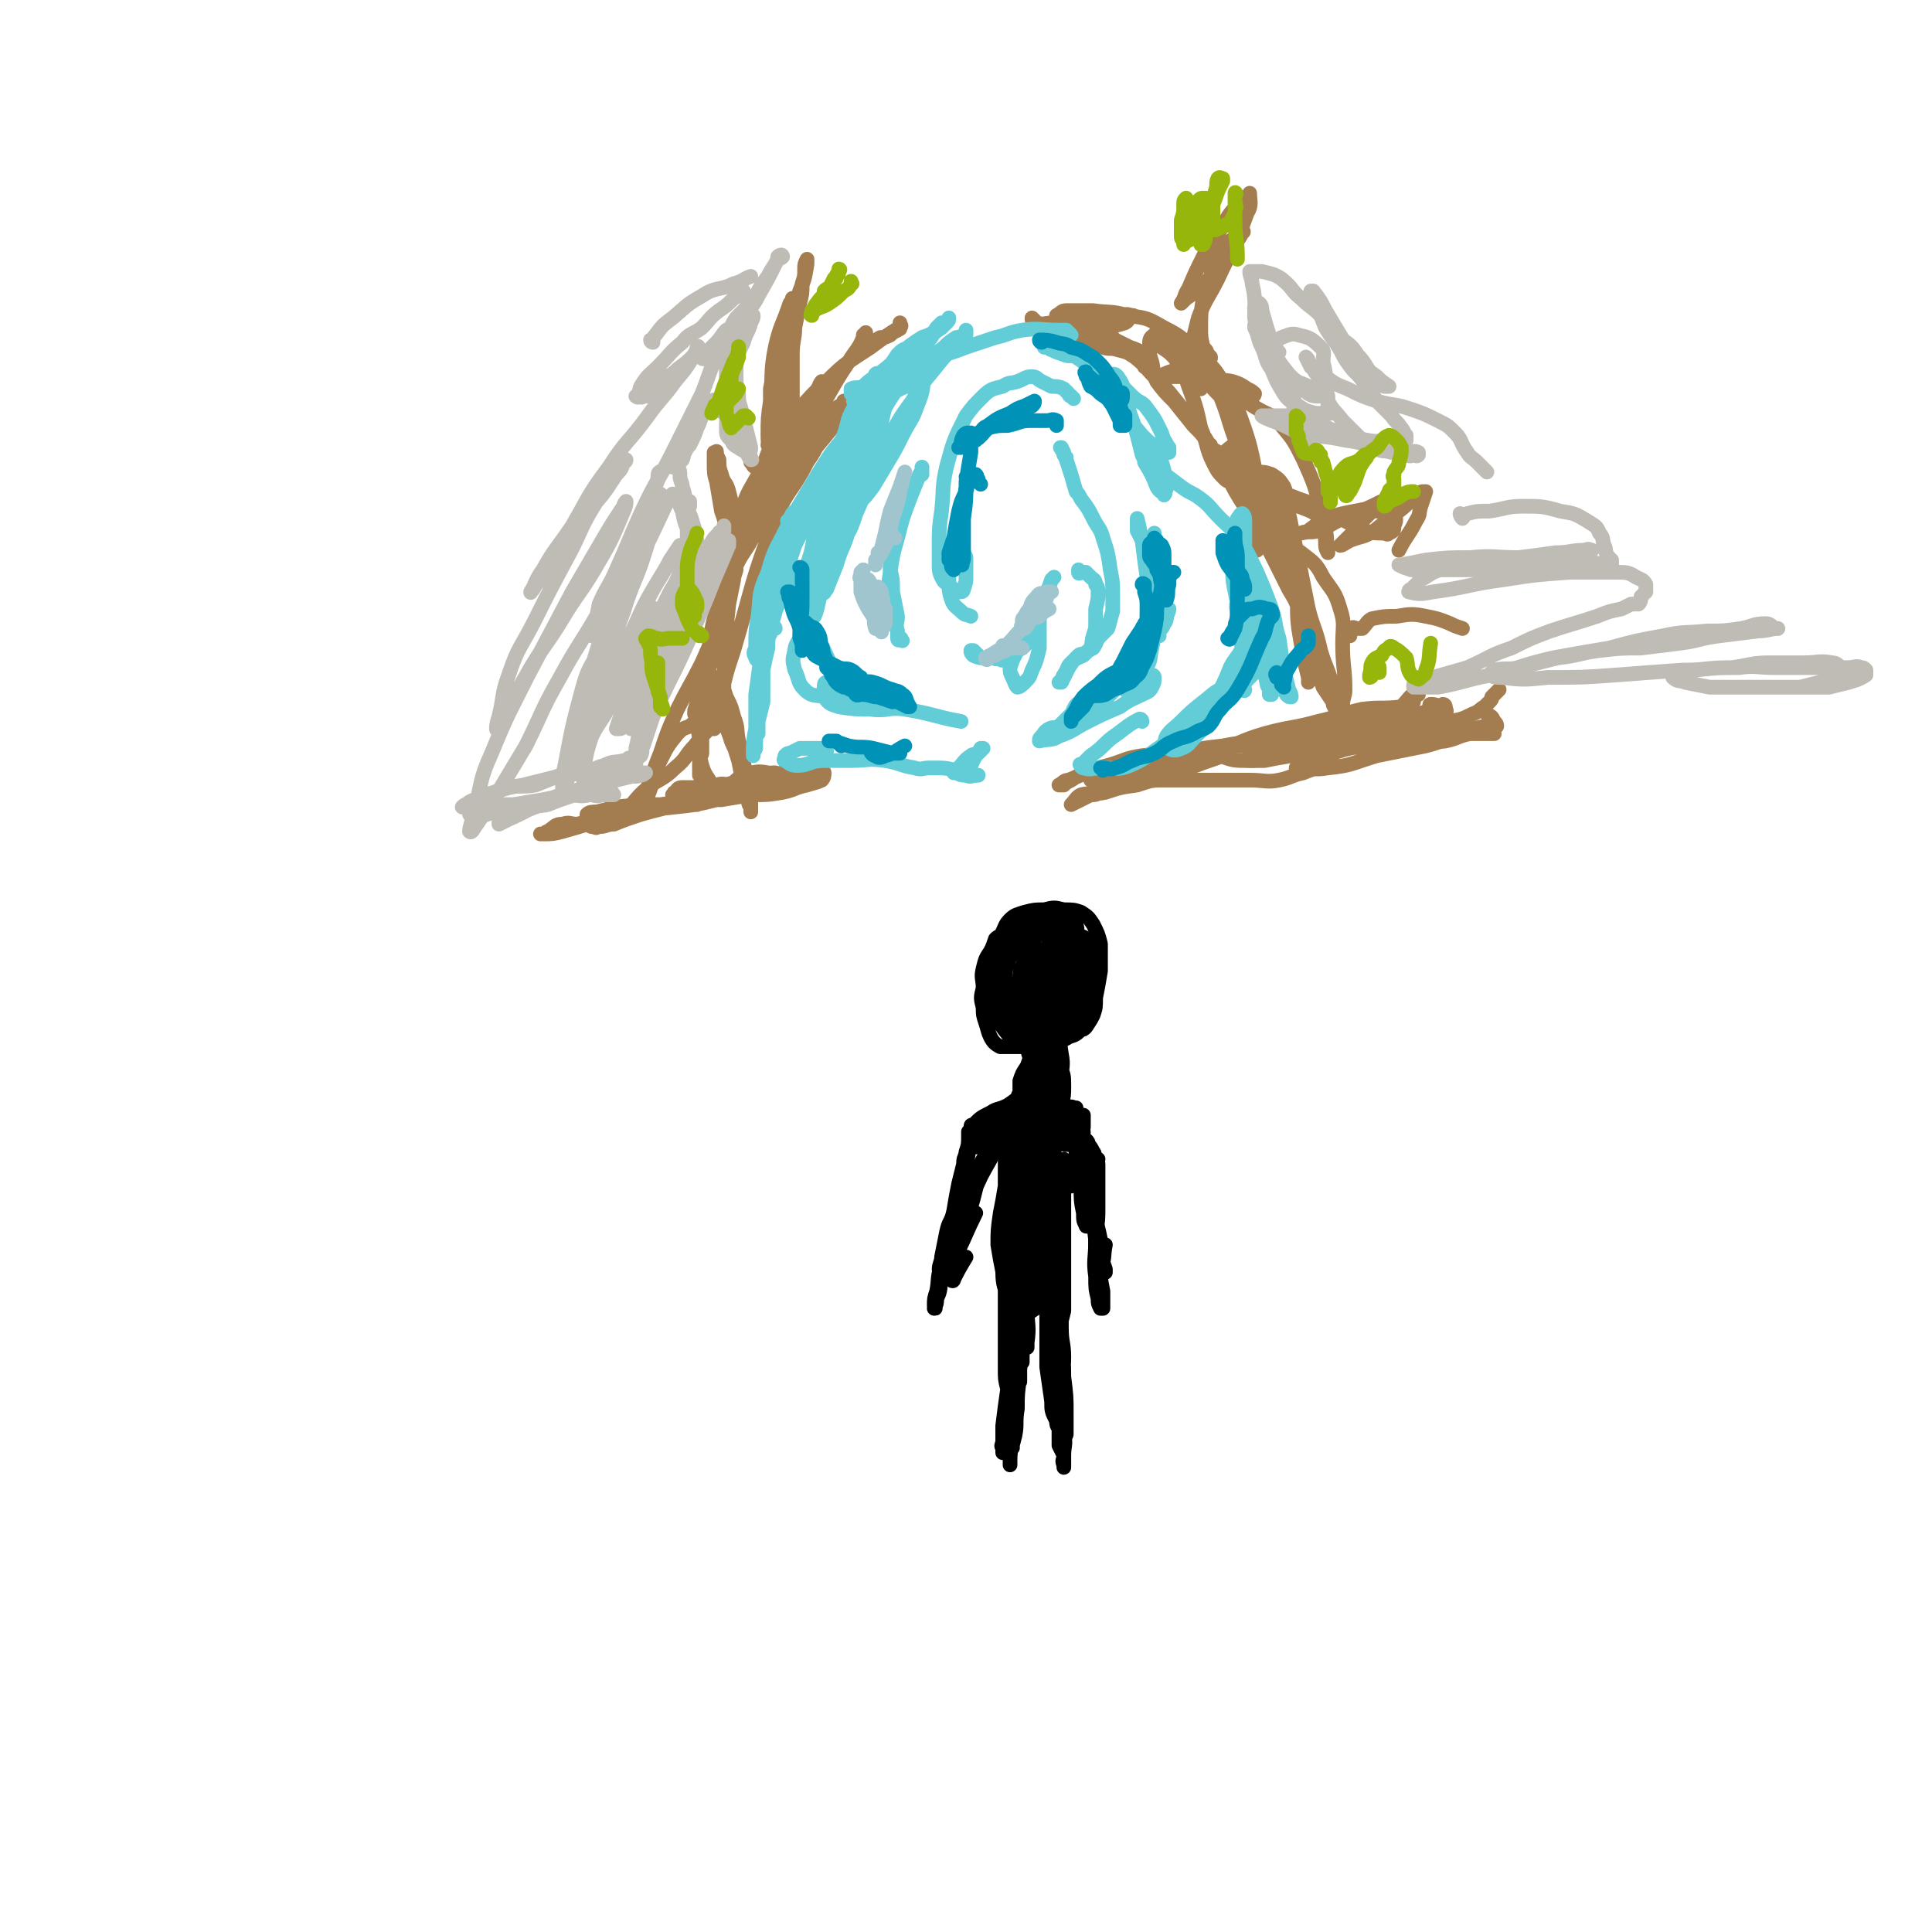 <svg viewBox='0 0 790 790' version='1.1' xmlns='http://www.w3.org/2000/svg' xmlns:xlink='http://www.w3.org/1999/xlink'><g fill='none' stroke='rgb(163,125,79)' stroke-width='6' stroke-linecap='round' stroke-linejoin='round'><path d='M258,332c0,0 -1,-1 -1,-1 -2,0 -2,0 -5,1 -3,0 -3,0 -6,1 -5,2 -5,3 -10,4 -3,0 -3,-1 -6,0 -3,0 -3,1 -6,3 -1,0 -1,1 -2,1 -1,0 -1,0 -1,0 0,0 0,0 1,0 4,0 4,0 8,-1 18,-5 17,-6 35,-10 9,-2 9,-1 19,-3 8,-2 8,-2 16,-3 5,-1 5,-1 10,-2 3,0 3,0 6,-1 2,-2 2,-2 4,-4 1,0 1,1 2,0 0,0 1,-1 0,-1 0,-1 -1,0 -2,0 -13,3 -14,2 -27,6 -8,3 -8,4 -16,7 -7,2 -8,2 -15,4 -6,2 -6,2 -11,4 -3,0 -3,1 -6,1 -1,0 -1,1 -2,0 -1,0 -1,-1 0,-1 2,-2 2,-1 5,-2 6,-2 6,-2 12,-3 8,-2 8,-1 16,-2 9,-1 9,-1 17,-3 8,-2 7,-3 15,-5 7,-2 7,-2 15,-3 5,-1 5,-1 9,-2 2,0 2,-1 4,-1 0,0 1,-1 1,0 0,1 0,2 -1,3 -2,1 -3,1 -6,2 -5,1 -5,2 -10,3 -6,1 -6,1 -13,1 -6,1 -6,1 -12,2 -5,0 -5,0 -9,0 -3,0 -3,-1 -7,-2 -2,0 -2,0 -4,0 0,0 0,0 0,0 1,0 0,-1 1,-1 1,-1 1,-2 3,-2 2,0 3,0 6,0 4,0 4,-1 8,-1 3,-1 3,0 7,0 2,0 2,0 4,0 1,0 1,0 3,0 0,0 0,0 1,0 0,0 0,0 0,0 -1,0 -1,1 -2,1 -2,1 -2,1 -4,2 -2,0 -2,0 -4,0 -3,0 -3,1 -5,0 -2,-2 -2,-3 -3,-5 -2,-3 -2,-3 -3,-6 -1,-4 -1,-4 -1,-8 0,-4 0,-4 -1,-8 0,-3 0,-3 0,-5 0,-1 0,-1 0,-2 0,0 0,0 0,0 1,1 0,-1 0,0 0,1 1,2 1,5 0,3 0,3 1,6 0,4 0,4 0,7 0,1 -1,1 -1,3 0,2 0,2 0,5 0,0 0,0 0,0 0,1 0,1 0,1 0,0 0,0 0,-1 0,-4 0,-4 0,-8 0,-6 1,-6 1,-11 1,-6 1,-6 2,-12 0,-6 0,-6 1,-12 1,-4 1,-4 2,-8 1,-3 1,-3 1,-5 0,0 0,0 0,0 -1,1 -1,0 -1,1 -2,3 -1,4 -2,7 -2,5 -2,5 -3,9 -1,4 -1,4 -2,8 0,2 0,2 0,4 -1,1 -1,1 -1,3 0,0 0,0 0,0 0,0 0,0 0,-1 1,-4 1,-4 3,-9 1,-6 1,-6 2,-13 2,-8 1,-8 3,-16 2,-7 2,-7 5,-14 1,-5 1,-5 3,-10 1,-3 1,-3 2,-6 1,-3 0,-3 2,-6 1,-4 1,-4 2,-7 1,-2 1,-2 3,-5 0,-1 1,0 1,-1 1,-1 1,-2 1,-2 0,0 0,1 -1,2 -1,3 0,3 -1,6 -2,4 -2,4 -4,7 -1,1 -1,2 -2,3 -1,0 -1,0 -1,0 -1,0 0,2 0,1 0,0 -1,-1 0,-3 0,-4 0,-4 1,-8 2,-7 2,-7 6,-14 5,-8 5,-8 10,-16 4,-7 4,-7 9,-13 2,-3 3,-2 6,-5 2,-1 2,-1 3,-3 1,-1 1,-1 1,-1 0,0 0,0 0,0 -1,2 -1,2 -3,4 -2,4 -2,4 -5,7 -4,3 -4,3 -8,6 -2,2 -2,3 -5,5 -1,1 -1,1 -2,2 0,0 -1,0 -1,0 0,-2 1,-2 2,-4 4,-5 5,-4 9,-9 7,-7 6,-7 13,-13 8,-8 9,-8 18,-14 4,-3 4,-3 7,-5 3,-2 3,-2 5,-3 0,-1 0,-1 0,-2 0,0 0,0 0,0 0,1 1,1 0,2 0,1 0,0 -1,1 -2,1 -2,1 -3,2 -2,1 -2,1 -4,1 -2,1 -1,1 -3,2 -2,0 -2,0 -3,0 -1,0 0,-1 -1,-2 0,0 0,-1 0,-1 1,0 1,0 1,0 0,0 0,0 0,0 0,0 0,-1 0,-1 -1,1 0,1 -1,2 -2,5 -3,5 -6,10 -4,6 -4,6 -8,13 -6,10 -6,10 -11,21 -6,11 -6,12 -12,23 -5,9 -5,9 -10,18 -4,6 -4,6 -7,13 -2,5 -2,5 -3,11 -1,3 0,3 -1,6 0,2 -1,2 -1,4 0,1 0,1 0,3 0,0 0,0 0,0 0,0 0,-1 0,-1 0,0 0,1 1,1 1,-1 1,-2 1,-3 1,-5 1,-5 2,-10 1,-5 1,-5 2,-10 0,-2 1,-6 1,-4 -1,3 -2,7 -3,14 -1,9 -1,9 -1,18 -1,8 -1,8 -1,17 0,7 0,7 1,13 0,4 1,4 2,8 1,2 1,3 3,5 0,1 1,1 2,1 0,1 0,0 0,0 0,0 0,0 0,0 -1,-3 -1,-3 -2,-6 -1,-5 0,-5 -2,-10 -1,-4 -1,-4 -3,-8 -1,-3 -1,-3 -2,-6 -1,-1 -1,-1 -2,-2 0,0 -1,0 -1,0 0,1 0,1 0,2 1,5 0,5 2,10 1,5 2,4 4,9 2,6 2,7 4,13 1,5 1,5 2,10 1,3 1,3 2,6 0,1 0,2 1,3 0,1 0,2 0,2 0,-1 0,-3 0,-5 -1,-5 -1,-5 -2,-10 -1,-6 -1,-6 -3,-12 -1,-7 -1,-7 -3,-13 -2,-3 -1,-4 -3,-7 -1,-1 -1,0 -2,-1 -1,-1 -1,-1 -2,-2 0,0 -1,0 -1,0 -1,1 -1,2 -2,3 0,2 0,2 0,4 0,2 -1,2 0,4 1,2 1,2 2,4 0,0 0,0 1,1 0,0 0,0 0,0 0,-1 0,-1 0,-3 1,-6 1,-6 3,-11 2,-9 2,-9 5,-18 8,-27 7,-28 17,-54 5,-12 7,-11 13,-23 5,-7 4,-8 8,-15 2,-4 2,-4 4,-7 1,-1 1,-1 2,-1 1,-1 1,-2 1,-2 0,0 0,1 0,2 -2,4 -2,4 -4,8 -4,5 -4,5 -9,11 -5,7 -6,7 -11,14 -9,13 -9,13 -17,26 -4,6 -3,6 -6,12 -1,3 -1,3 -3,5 0,0 0,0 0,0 2,-4 2,-4 4,-8 3,-9 3,-9 7,-17 5,-11 5,-11 10,-21 5,-10 5,-10 9,-19 3,-7 3,-7 7,-13 1,-3 1,-3 3,-6 0,-1 1,-2 1,-2 0,0 0,2 -1,3 -3,4 -4,4 -7,8 -3,6 -3,7 -6,13 -3,5 -4,5 -7,9 -3,6 -2,6 -5,12 -2,3 -2,3 -3,6 -1,1 -1,2 -1,2 0,-2 1,-3 1,-5 2,-7 2,-7 5,-13 2,-6 2,-6 5,-13 1,-4 1,-4 3,-9 1,-3 0,-4 2,-7 0,-1 1,-1 1,-3 1,-1 1,-1 0,-1 0,-1 0,-1 0,0 -1,2 -1,2 -1,4 -2,6 -2,6 -3,12 -1,4 0,4 -1,9 0,3 0,3 -1,5 0,1 0,1 0,1 -1,1 -1,1 -1,0 0,0 0,0 -1,-1 0,-5 -1,-5 -1,-10 0,-7 0,-7 1,-14 1,-11 0,-12 2,-22 2,-9 3,-9 6,-18 1,-1 1,-2 1,-2 -1,5 -1,7 -2,13 -2,7 -2,7 -4,13 -1,6 -2,5 -3,11 0,5 0,5 0,10 0,5 0,5 0,11 0,1 0,2 0,2 0,-1 1,-2 1,-4 1,-4 1,-4 2,-9 1,-8 1,-8 2,-16 2,-10 2,-10 3,-19 2,-8 2,-8 4,-15 2,-5 2,-5 3,-11 0,-1 0,-1 0,-2 0,0 0,0 0,0 -1,2 -1,2 -1,4 0,3 0,3 -1,6 0,4 0,4 -1,8 -1,5 -1,5 -2,10 0,5 -1,5 -1,11 0,5 0,5 0,11 0,2 0,2 0,5 0,2 0,2 0,5 0,2 0,2 -1,4 0,2 -1,2 -1,4 -1,2 -1,2 -2,4 -2,4 -2,5 -4,8 -1,2 -1,2 -3,3 -1,1 -1,2 -3,2 0,0 0,0 -1,0 -1,0 0,-1 -1,-2 0,0 0,0 -1,0 0,0 0,0 0,0 1,1 0,0 0,0 0,0 0,0 0,0 0,0 0,0 0,0 1,1 0,0 0,0 0,0 0,0 0,0 1,1 1,2 2,2 2,1 2,0 3,0 1,0 1,0 2,0 0,0 0,0 0,0 -1,1 -1,1 -1,2 -1,3 -1,3 -2,6 -2,7 -2,7 -5,13 0,1 -1,1 -1,1 -1,2 -2,2 -3,4 0,0 0,2 0,1 -1,0 -1,-1 -1,-3 -1,-3 -1,-3 -1,-6 -1,-4 -1,-4 -2,-8 -1,-4 -2,-3 -3,-7 -1,-3 -1,-3 -1,-6 -1,-2 -1,-2 -1,-3 0,-1 0,0 -1,0 0,0 0,0 0,0 0,2 0,2 0,4 0,4 0,5 1,8 1,6 1,6 2,12 2,5 1,5 3,11 0,2 0,2 1,3 1,1 1,1 1,2 1,0 1,0 1,0 0,0 0,0 0,0 -1,-2 -1,-2 -2,-4 -1,-2 0,-2 0,-4 -1,-2 -1,-2 -1,-4 0,0 0,0 0,-1 0,0 0,0 0,0 1,2 1,2 2,5 0,4 0,4 0,9 0,7 0,7 -1,13 -1,7 -2,7 -5,14 -3,9 -3,9 -7,18 -5,10 -5,9 -10,19 -4,9 -4,9 -7,18 -2,5 -2,5 -4,11 -1,2 -1,2 -1,5 0,1 0,2 0,1 1,-2 1,-3 2,-6 1,-4 1,-4 3,-8 3,-6 3,-6 7,-11 2,-2 2,-2 5,-3 2,-2 2,-1 5,-2 2,-1 2,-1 5,-2 1,0 1,0 2,0 0,1 -1,1 -1,2 -1,2 -1,2 -3,3 -3,3 -3,3 -6,7 -4,4 -3,5 -8,9 -5,5 -6,4 -11,8 -6,5 -5,6 -10,10 -4,3 -4,2 -9,5 -2,1 -2,1 -4,1 -1,0 -1,-1 -2,-1 0,-2 0,-3 0,-4 1,-1 2,-1 4,-1 4,-1 4,-1 8,-2 9,-1 9,-1 19,-1 9,-1 9,-1 18,-2 7,-1 7,-1 15,-3 5,-1 4,-2 9,-3 3,-1 3,-1 5,-2 1,0 2,0 2,0 0,0 -1,0 -2,0 -3,0 -3,0 -6,0 -5,0 -5,0 -11,2 -5,1 -5,1 -9,3 -3,1 -3,0 -5,1 -1,1 -1,1 -2,2 -1,1 -1,1 -1,2 0,0 0,0 1,0 3,-2 3,-2 5,-4 4,-1 4,-1 7,-3 4,-2 3,-3 7,-5 4,-1 5,-2 10,-1 2,0 2,1 4,3 2,1 2,0 4,2 0,0 0,1 0,1 0,0 0,0 0,0 -1,-1 -1,-2 -2,-3 0,-1 -1,-1 -2,-2 -1,0 -1,0 -2,-1 0,0 0,0 0,0 1,0 1,0 1,0 '/><path d='M456,319c0,0 0,-1 -1,-1 0,1 1,2 0,3 -1,1 -1,0 -2,1 -2,1 -2,1 -3,2 -2,1 -2,1 -4,1 -2,1 -2,1 -4,2 -2,1 -2,1 -4,2 0,0 0,0 0,0 2,-2 2,-3 4,-4 4,-1 5,0 10,-1 6,-2 6,-2 13,-3 6,-2 6,-2 11,-2 6,0 6,0 12,0 6,0 6,0 12,0 6,0 6,0 11,0 6,0 7,1 12,0 5,-1 5,-2 10,-3 2,-1 3,-1 5,-2 1,0 2,0 2,-1 1,-1 1,-2 0,-2 -1,-1 -2,-1 -4,-2 -4,-1 -4,0 -8,-1 -4,-2 -4,-3 -8,-3 -6,-1 -6,-1 -11,0 -6,0 -6,0 -12,1 -9,2 -9,1 -18,3 -3,1 -3,2 -6,4 -1,0 -1,0 -1,0 2,-1 3,-1 5,-2 8,-2 8,-2 15,-3 8,-2 8,-3 16,-3 6,-1 6,0 12,0 4,0 4,-1 9,0 3,0 3,0 6,1 2,1 1,1 3,2 1,0 1,0 2,0 0,0 0,0 0,0 0,0 0,0 0,0 -1,0 -1,0 -2,0 -5,0 -5,0 -10,0 -2,0 -2,0 -4,0 -3,0 -3,0 -6,0 -3,0 -3,0 -6,0 -1,0 -1,0 -1,0 0,0 0,0 0,0 0,0 0,0 1,0 5,0 5,0 9,0 8,-1 8,0 15,-2 8,-2 7,-3 15,-5 7,-1 7,0 14,-1 3,-1 3,-1 6,-2 0,0 0,0 1,0 0,0 0,0 0,0 -1,-1 0,-1 -1,-1 -2,-1 -3,0 -5,0 -3,0 -3,0 -6,0 -3,-1 -3,-2 -6,-2 -4,0 -4,0 -8,0 -4,0 -4,1 -9,2 -4,0 -4,0 -8,1 -3,1 -2,2 -4,3 0,0 0,0 0,0 3,0 3,0 6,-1 8,-2 8,-2 15,-3 8,-2 8,-1 15,-2 5,-1 5,-2 10,-3 5,-1 5,0 9,0 3,-1 3,-1 6,-2 2,0 2,0 4,0 1,0 1,0 1,0 1,1 0,1 0,2 -2,1 -2,1 -5,1 -4,1 -4,1 -8,2 -6,1 -6,2 -11,3 -6,1 -6,1 -12,2 -6,1 -6,2 -13,3 -7,1 -7,0 -14,2 -7,1 -8,0 -15,3 -1,0 -1,1 -2,3 0,0 0,0 0,0 3,0 3,0 6,0 5,-1 5,-1 11,-2 7,-1 7,0 14,-1 8,-2 8,-3 16,-3 8,-1 8,0 17,0 8,-1 8,-1 16,-2 5,-1 5,-2 10,-3 3,-1 3,0 6,0 2,0 2,0 3,0 0,0 0,0 1,0 0,0 0,0 0,0 -1,0 -1,0 -3,0 -6,0 -6,0 -12,0 -2,0 -2,0 -5,0 -10,0 -10,0 -20,1 -7,1 -6,2 -13,4 -7,1 -7,1 -13,3 -5,1 -6,1 -10,3 -3,1 -4,2 -5,3 0,0 1,0 1,0 6,0 6,1 12,0 10,-1 10,-2 20,-5 10,-2 10,-2 20,-4 8,-2 7,-3 15,-5 4,-2 4,-2 9,-3 2,-1 2,0 4,0 1,0 1,0 1,0 0,-1 0,-1 -1,-2 -1,-2 -1,-2 -3,-3 '/><path d='M549,291c0,0 0,-1 -1,-1 0,0 1,0 1,0 0,0 0,-1 0,-1 0,-4 1,-4 1,-7 0,-9 -1,-9 -1,-19 0,-7 1,-8 -1,-14 -2,-7 -3,-7 -7,-13 -3,-6 -4,-6 -9,-10 -4,-3 -4,-2 -8,-5 -3,-1 -3,-1 -6,-3 -2,-1 -2,-1 -3,-3 -1,-1 -1,-1 -2,-2 0,0 0,0 0,0 1,1 1,1 2,2 1,2 1,3 3,5 1,2 1,1 3,3 1,2 1,2 3,3 1,2 1,2 2,3 2,2 1,2 2,4 1,1 1,0 2,1 0,0 0,0 0,0 0,-1 0,-1 0,-1 -1,-4 -1,-4 -2,-7 -2,-4 -2,-4 -3,-8 -2,-5 -2,-5 -4,-9 -2,-5 -2,-5 -5,-8 -3,-4 -3,-4 -6,-7 -3,-3 -3,-3 -6,-6 -3,-2 -3,-2 -6,-3 -1,-1 -2,-1 -3,-2 0,0 0,-1 0,-1 -1,-1 -1,-1 -1,0 0,0 0,0 1,1 1,4 1,5 3,8 3,4 4,3 7,6 4,4 4,4 7,8 2,3 2,3 3,5 1,2 1,2 2,3 0,0 0,0 0,0 -1,0 0,0 -1,-1 -3,-3 -3,-3 -6,-7 -3,-4 -3,-4 -7,-9 -3,-6 -3,-6 -7,-11 -3,-6 -3,-6 -7,-11 -4,-5 -4,-5 -8,-10 -4,-5 -4,-5 -9,-10 -4,-4 -3,-4 -8,-8 -3,-2 -3,-2 -7,-3 -3,-1 -3,0 -6,-1 -2,-1 -2,-1 -3,-2 -1,-1 -1,-1 -1,-2 0,0 0,0 0,0 0,1 -1,2 0,2 1,0 1,0 3,0 2,0 2,1 5,2 3,0 3,0 6,1 3,2 3,3 6,5 0,1 1,1 1,2 1,0 1,0 2,1 0,0 0,0 0,0 0,-1 0,-2 0,-3 -1,-2 -1,-2 -2,-3 -3,-2 -3,-2 -6,-3 -4,-2 -4,-2 -8,-4 -3,-1 -3,0 -6,-1 -3,-1 -2,-2 -5,-3 -1,-1 -1,0 -3,0 -1,0 -1,0 -2,0 -1,0 -1,-1 -1,0 0,0 0,1 1,1 1,1 1,1 2,2 3,1 3,1 6,1 3,1 3,2 6,2 1,0 1,-1 3,-2 0,0 0,0 0,0 1,1 0,0 0,0 -1,0 -2,0 -3,0 -2,1 -2,1 -4,0 -3,0 -3,-1 -6,-1 -3,-1 -3,0 -5,0 -4,-1 -4,-2 -8,-3 -2,-1 -3,-1 -5,-2 -1,-1 -1,-1 -2,-2 0,0 0,0 0,0 0,0 0,0 0,0 0,1 0,2 1,2 4,1 4,0 8,0 5,0 5,0 9,0 6,0 6,-1 11,-2 4,0 4,-1 8,-1 2,-1 3,0 4,0 1,0 0,0 0,0 -2,1 -1,2 -3,3 -3,1 -4,1 -7,2 -3,0 -3,0 -6,0 -4,-1 -4,-1 -7,-2 -2,-1 -2,-1 -5,-2 -1,0 -1,1 -2,0 -1,0 -1,0 -1,-1 0,0 0,0 0,0 2,-1 2,-2 4,-2 5,0 5,0 11,0 7,1 7,0 14,2 8,1 8,1 15,5 8,4 8,5 14,11 6,5 6,5 10,11 4,5 4,5 6,11 5,14 5,14 8,29 1,5 1,5 1,9 1,5 1,5 1,10 0,2 0,2 -1,5 0,1 0,1 0,3 -1,1 -1,1 -1,2 0,0 0,0 0,0 0,0 0,0 -1,-1 0,-1 0,-1 0,-3 -1,-3 -1,-3 -2,-6 0,-5 0,-5 -1,-10 0,-4 0,-4 0,-9 -1,-4 0,-4 -1,-8 0,-2 0,-2 -1,-3 -1,-1 -1,-2 -2,-2 -1,0 -2,-1 -3,0 -1,1 -2,1 -2,3 -1,4 0,5 1,8 2,5 2,5 5,10 4,6 4,6 8,13 3,6 3,6 6,12 3,6 3,6 6,12 3,5 3,5 5,11 2,6 2,6 3,13 0,4 0,4 0,8 0,2 0,2 0,4 0,1 0,1 0,2 0,0 0,0 0,0 0,-1 0,-1 0,-2 -1,-4 -1,-4 -2,-8 -1,-6 -1,-6 -2,-12 -1,-8 0,-8 -1,-15 -1,-5 -1,-5 -2,-9 -1,-3 -1,-3 -2,-5 0,-2 0,-2 0,-3 0,-1 -1,-1 -1,0 0,0 1,0 1,1 1,6 1,6 2,11 2,8 3,8 5,16 2,8 2,9 4,16 2,6 2,6 4,12 2,3 2,3 4,6 0,2 1,2 1,3 0,0 0,0 0,0 0,-1 0,-1 0,-1 -1,-4 0,-5 -1,-8 -2,-8 -3,-8 -5,-15 -2,-9 -3,-9 -5,-17 -2,-10 -2,-10 -4,-20 -2,-9 -2,-9 -4,-19 -1,-5 0,-6 -2,-11 -2,-3 -2,-3 -5,-5 -3,-1 -3,-1 -7,-1 -1,0 -1,0 -2,1 0,2 -1,2 -1,3 0,3 0,3 1,5 2,4 2,5 5,8 2,3 2,3 5,5 2,2 2,2 4,5 1,1 1,1 1,1 0,0 0,0 0,0 0,0 0,1 0,0 -2,-3 -1,-4 -3,-8 -4,-7 -5,-7 -8,-14 -5,-9 -5,-8 -9,-17 -4,-10 -3,-10 -7,-20 -3,-6 -2,-7 -7,-11 -2,-2 -3,-1 -6,-1 -3,0 -3,0 -5,1 -2,1 -3,1 -5,2 0,0 0,1 0,1 0,1 0,0 0,0 4,0 4,0 8,0 5,1 5,2 11,2 4,0 5,-1 9,0 3,1 3,1 6,3 2,1 2,1 3,2 0,0 0,1 -1,1 -1,1 -1,2 -2,2 -3,0 -3,1 -6,0 -3,-1 -4,-1 -6,-3 -4,-4 -3,-4 -7,-8 -3,-4 -2,-5 -6,-8 -4,-3 -5,-2 -9,-5 -1,-1 -1,-1 -2,-2 -1,-1 -2,-2 -2,-1 -2,1 -2,2 -2,5 0,3 0,3 1,6 1,4 0,4 2,8 3,4 3,4 7,8 4,5 4,5 8,10 4,4 4,4 7,9 3,4 3,4 6,8 1,2 1,3 3,5 1,1 1,1 1,1 0,1 0,1 0,0 -2,0 -3,0 -4,-1 -3,-3 -3,-3 -5,-7 -3,-6 -2,-7 -5,-14 -2,-9 -2,-9 -5,-17 -2,-6 -2,-7 -6,-12 -2,-2 -2,-2 -5,-4 0,-1 0,0 0,0 -1,-1 -1,-2 0,-2 1,-1 1,0 3,0 4,0 4,-1 7,0 3,0 2,1 5,2 1,0 2,0 3,1 1,1 0,2 1,3 0,1 1,0 1,0 0,0 0,0 0,0 0,0 0,1 0,0 -2,-2 -2,-2 -3,-4 -1,-4 -1,-4 -1,-8 0,-6 0,-6 1,-12 1,-4 1,-5 3,-9 1,-5 1,-5 4,-10 2,-3 2,-3 6,-6 1,-1 2,-1 3,-2 1,0 0,-1 0,-1 0,0 1,1 0,1 -2,4 -2,3 -5,7 -3,4 -2,5 -6,9 -3,4 -3,3 -7,7 -2,2 -2,2 -5,4 -1,1 -1,1 -2,2 0,0 0,0 0,0 2,-3 1,-3 3,-6 3,-7 3,-7 6,-13 3,-6 3,-6 7,-11 3,-5 3,-6 7,-10 2,-2 2,-1 4,-3 1,-1 1,-2 1,-2 0,3 1,5 -1,8 -5,14 -6,14 -12,27 -4,8 -5,8 -8,16 -1,4 -1,4 -2,8 0,4 0,4 0,8 0,4 0,4 1,8 0,3 0,3 1,5 0,0 1,0 1,0 0,0 0,-1 0,-1 0,-2 0,-2 0,-4 1,-1 0,-1 0,-3 0,-1 0,-1 0,-1 0,0 0,0 0,0 1,0 1,0 2,1 2,3 2,3 4,5 4,3 4,2 8,5 5,3 4,3 9,6 5,3 6,2 10,7 5,6 5,6 9,14 4,9 4,9 7,19 2,7 1,7 2,14 0,3 0,3 1,5 0,0 0,0 0,0 -1,-5 0,-5 -1,-9 0,-3 0,-4 -2,-5 -3,-3 -4,-3 -9,-5 -3,-1 -3,0 -6,-2 -4,-1 -4,-1 -8,-3 -3,-1 -2,-1 -5,-3 -1,-1 -1,-1 -2,-2 0,0 0,0 0,0 1,0 1,0 3,0 4,2 4,2 8,4 5,1 5,1 10,3 6,2 6,2 10,5 5,2 5,2 9,4 4,2 4,2 8,4 4,1 4,1 8,1 1,0 1,1 2,0 2,-1 2,-1 2,-3 1,-2 1,-3 0,-5 -2,-2 -4,-1 -7,-1 -4,-1 -4,-1 -9,0 -5,1 -6,1 -11,3 -4,2 -4,2 -8,5 -1,1 -1,0 -3,1 0,0 0,0 0,0 4,-1 4,0 7,-1 7,-3 7,-4 14,-7 6,-2 6,-2 12,-5 4,-1 4,-2 8,-3 2,0 2,0 4,0 1,0 1,0 1,0 0,0 0,0 0,0 -2,1 -1,1 -3,2 -4,1 -5,0 -9,1 -4,3 -4,3 -8,7 -3,3 -2,3 -5,6 -2,2 -2,2 -3,3 -1,1 -2,2 -2,2 1,0 2,-1 4,-2 5,-2 5,-1 10,-4 5,-4 5,-4 10,-8 4,-3 4,-4 8,-7 1,-1 1,-1 3,-1 0,0 0,0 0,0 -1,3 -1,3 -2,6 -1,3 0,3 -2,6 -3,6 -4,6 -7,12 '/><path d='M552,260c0,0 -1,0 -1,-1 0,0 0,0 0,-1 1,-1 1,-1 2,-1 0,-1 1,0 2,0 0,0 0,0 1,0 0,0 1,0 1,0 2,-2 2,-3 4,-4 5,-1 5,-1 10,-1 6,-1 7,-1 12,0 5,1 5,1 10,3 2,1 2,1 5,2 '/><path d='M580,284c0,0 0,-1 -1,-1 -3,2 -3,3 -6,6 -7,5 -7,5 -15,9 -9,5 -8,5 -17,8 -8,3 -8,2 -16,3 -8,1 -8,2 -15,2 -5,0 -6,0 -11,-2 -5,-1 -4,-1 -9,-3 -3,-1 -3,-2 -6,-3 -3,-1 -3,-1 -6,0 -2,1 -2,2 -3,5 -1,2 -1,2 -2,5 0,0 -1,1 0,1 3,0 4,0 7,-1 8,-3 8,-2 16,-5 11,-4 11,-5 21,-8 11,-3 11,-2 22,-5 9,-2 9,-3 18,-5 8,-1 8,0 16,-1 3,-1 2,-1 5,-2 0,0 0,0 0,0 0,0 0,0 0,0 -4,1 -4,2 -8,3 -7,3 -7,3 -14,5 -8,3 -8,3 -17,5 -10,2 -10,2 -19,3 -10,1 -10,0 -20,2 -9,1 -8,1 -17,3 -8,1 -8,0 -16,1 -7,1 -7,2 -14,4 -4,1 -4,1 -9,3 -3,1 -3,1 -6,3 -2,1 -2,1 -3,2 -1,0 -1,0 -2,0 0,0 0,0 0,0 2,-1 2,-2 4,-2 7,-3 7,-3 15,-5 7,-1 8,0 15,-1 8,-2 8,-2 15,-4 5,-1 5,-1 10,-1 4,-1 5,-1 8,0 0,0 0,1 0,1 -5,2 -6,2 -11,4 -6,1 -6,0 -12,1 -7,1 -7,1 -14,2 -6,0 -6,0 -11,1 -3,1 -3,1 -5,2 -1,0 -1,0 -1,0 4,-2 4,-2 9,-3 10,-3 10,-3 20,-5 6,-1 6,-1 11,-2 '/><path d='M586,289c-1,0 -2,-1 -1,-1 1,0 2,0 4,1 1,0 1,0 2,0 0,0 0,0 0,0 0,0 0,-1 -1,-1 0,0 0,1 -1,2 -3,3 -3,3 -6,5 -3,2 -3,0 -7,2 -3,1 -2,2 -5,3 -1,0 -2,0 -2,0 0,0 0,0 1,0 3,-1 3,-1 6,-2 9,-2 9,-1 17,-3 5,-1 5,-1 9,-3 3,-1 3,-2 5,-3 1,-1 1,-1 2,-2 0,0 0,0 0,0 1,-1 1,-1 1,-2 1,-1 1,-1 3,-3 '/></g>
<g fill='none' stroke='rgb(191,187,181)' stroke-width='6' stroke-linecap='round' stroke-linejoin='round'><path d='M258,311c0,0 -1,0 -1,-1 0,0 1,1 0,1 0,0 -1,0 -2,0 -4,1 -4,0 -8,2 -4,1 -4,2 -8,3 -5,1 -5,0 -10,1 -5,2 -5,2 -10,4 -6,1 -6,0 -11,1 -5,1 -5,2 -9,3 -4,2 -4,2 -7,4 -2,0 -2,0 -3,1 0,0 0,0 0,0 2,-1 2,-2 5,-3 4,-2 4,-2 8,-3 6,-2 6,-2 12,-3 8,-2 8,-2 16,-4 6,-1 6,0 11,-1 5,-1 5,-1 9,-2 3,0 3,0 5,0 1,0 1,0 2,0 0,0 -1,0 -1,0 -1,2 0,2 -2,3 -3,3 -4,2 -8,4 -6,2 -5,2 -11,4 -6,2 -6,2 -11,4 -5,1 -5,0 -9,1 -3,1 -3,2 -6,3 -2,1 -2,1 -4,2 -1,0 -1,1 -1,2 0,0 0,0 0,0 2,-1 2,-1 4,-2 7,-3 7,-4 14,-6 17,-7 17,-7 34,-12 3,0 3,1 6,0 1,0 2,-1 2,-1 0,0 0,0 0,0 -2,0 -2,1 -4,1 -4,1 -4,1 -8,2 -6,1 -6,2 -12,3 -12,3 -12,4 -24,7 -5,1 -5,0 -9,1 -4,1 -4,2 -8,3 -2,1 -2,0 -5,0 -1,0 -1,0 -2,0 0,0 0,0 0,0 0,0 0,0 0,0 1,0 1,-1 2,-1 2,-1 2,-1 4,-2 6,-1 6,-1 12,-1 6,-1 6,-1 12,-2 5,-1 5,-1 10,-2 5,0 5,1 9,0 3,0 3,-1 6,-1 2,0 2,-1 3,0 1,0 0,1 1,1 0,0 0,0 0,0 0,0 0,0 -1,0 -1,0 -1,0 -3,0 -2,0 -2,1 -5,0 -1,0 -2,0 -3,-1 -1,-1 0,-2 0,-3 -1,-4 -1,-5 0,-8 1,-6 1,-6 3,-12 3,-6 4,-6 7,-12 3,-8 2,-9 5,-16 2,-6 3,-6 5,-12 3,-4 2,-5 5,-9 1,-2 1,-2 3,-3 0,-1 0,0 0,0 0,0 0,0 0,0 0,2 0,2 0,4 -1,7 -1,7 -3,13 -1,7 -1,7 -3,13 -2,6 -2,6 -4,11 -1,3 -1,4 -2,7 -1,1 -1,1 -2,1 0,0 -1,0 -1,0 1,-3 1,-3 2,-6 2,-8 2,-8 5,-16 3,-9 3,-9 7,-18 4,-8 4,-8 8,-16 3,-5 3,-5 5,-11 1,-2 1,-2 3,-5 0,-1 0,-1 0,-1 0,0 1,1 0,1 -2,5 -2,5 -4,10 -3,8 -4,8 -6,16 -4,10 -4,10 -7,21 -2,7 -2,7 -3,14 -1,4 -1,4 -2,8 -1,2 -1,2 -2,3 0,0 0,0 0,0 0,-1 0,-1 1,-1 1,-5 2,-5 3,-10 3,-7 3,-7 5,-14 3,-9 3,-9 6,-18 3,-9 2,-9 6,-18 2,-5 3,-4 5,-9 1,-2 1,-3 1,-3 0,0 0,1 -1,3 -5,14 -5,14 -9,29 -3,9 -3,9 -6,19 -2,8 -2,8 -4,16 -2,6 -1,6 -3,13 0,3 -1,3 -2,6 0,1 0,1 0,2 0,0 0,0 0,0 0,-4 0,-4 0,-7 2,-8 1,-8 4,-16 3,-10 3,-10 8,-21 4,-10 4,-10 10,-20 3,-8 4,-8 8,-15 3,-5 3,-5 6,-9 1,-2 1,-3 2,-4 0,0 0,1 0,2 -3,7 -3,7 -6,14 -5,13 -5,12 -10,24 -7,16 -8,16 -15,32 -2,6 -2,6 -4,12 -1,2 0,2 -1,4 -1,1 -1,0 -2,0 0,0 0,1 0,0 0,-3 0,-4 2,-8 2,-8 3,-8 6,-16 4,-9 4,-8 8,-17 5,-11 4,-11 9,-21 3,-8 4,-8 7,-16 2,-5 1,-6 3,-11 0,-3 1,-4 1,-5 0,0 0,1 0,2 -1,1 -2,0 -2,1 -3,3 -3,3 -4,7 -2,3 -1,4 -2,8 -1,4 -1,4 -2,9 -1,3 -1,3 -2,7 -1,2 0,2 -1,4 0,0 0,0 0,0 0,1 0,1 -1,0 0,-1 0,-1 0,-3 0,-4 -1,-4 -1,-8 0,-5 0,-5 0,-9 0,-5 0,-5 0,-10 0,-6 0,-6 0,-11 0,-3 0,-3 1,-5 0,-1 0,-1 0,-2 0,0 -1,0 -1,0 -1,0 -1,0 -2,0 0,0 -1,0 -1,0 0,2 0,2 1,4 1,5 1,5 3,9 0,1 1,1 2,2 0,1 0,1 1,1 0,0 0,0 0,0 -1,-1 0,-1 -1,-3 0,-2 0,-2 -1,-5 -1,-4 -2,-3 -3,-8 0,-3 0,-3 -1,-6 0,-2 -1,-2 -1,-5 0,-1 0,-2 -1,-3 0,0 0,0 0,0 -1,0 -1,0 -2,0 0,0 0,0 0,0 1,0 0,0 0,0 0,0 0,0 0,0 1,0 1,-1 2,-2 1,0 1,0 2,-1 1,-2 0,-2 1,-3 1,-2 1,-2 2,-3 2,-4 2,-4 3,-7 1,-2 1,-2 2,-5 1,-1 2,-1 3,-3 0,-1 0,-1 0,-1 1,-1 0,-2 1,-2 0,0 1,-1 1,0 1,1 1,2 2,3 0,1 1,1 2,2 2,2 2,2 3,5 1,2 1,2 2,4 1,3 0,3 1,5 1,1 1,0 2,0 0,1 0,1 1,2 0,0 0,0 0,0 0,0 0,0 -1,-1 0,0 0,0 0,-1 -1,-3 -1,-3 -2,-6 -1,-4 -1,-4 -2,-8 0,-3 0,-3 0,-5 0,-1 0,-1 0,-2 0,0 -1,0 -1,0 -1,2 -1,3 -1,5 -1,4 -1,4 -1,8 0,3 0,3 2,5 1,2 1,2 3,3 1,1 2,1 3,2 1,1 1,2 2,3 0,0 0,0 0,0 0,0 0,0 0,0 1,0 0,0 0,-1 -1,-2 0,-2 0,-4 -1,-4 -1,-4 -2,-8 -1,-4 -1,-4 -2,-8 -1,-3 -1,-3 -1,-6 -1,-4 -1,-4 -1,-8 0,-6 0,-6 0,-11 0,-2 0,-2 0,-4 0,-1 0,-1 1,-3 1,-2 1,-2 3,-3 1,-1 1,-1 2,-2 0,0 0,-1 0,-1 0,0 1,0 1,0 0,1 0,1 -1,3 -1,4 -2,4 -3,8 -2,4 -2,4 -4,8 -1,2 -1,1 -2,3 -1,2 0,2 -1,3 0,0 0,0 0,0 0,-1 0,-1 0,-3 1,-5 0,-5 2,-9 3,-9 4,-9 8,-16 2,-3 2,-3 3,-5 4,-7 4,-7 7,-13 1,-2 1,-2 1,-3 1,-1 2,-1 2,0 0,0 -1,1 -2,1 -2,4 -2,3 -4,7 -3,4 -3,4 -5,8 -2,2 -2,2 -4,5 -2,2 -2,2 -4,4 -2,3 -2,4 -4,7 -4,5 -5,5 -9,9 0,1 -1,1 -1,0 3,-3 3,-3 6,-6 2,-2 2,-3 4,-5 2,-1 2,-1 3,-1 1,-1 1,0 1,0 0,0 0,0 0,0 -3,4 -4,3 -6,8 -5,9 -4,9 -8,19 -6,12 -6,12 -12,24 -6,12 -7,12 -13,25 -5,11 -5,12 -10,23 -3,7 -4,7 -7,14 -1,5 -1,5 -2,10 -1,1 -1,1 -1,3 0,0 0,0 0,0 2,-1 2,0 3,-2 3,-3 3,-4 5,-8 3,-6 3,-6 5,-13 3,-8 2,-9 5,-17 2,-7 3,-7 5,-15 2,-4 2,-4 4,-9 0,-2 0,-3 1,-3 0,-1 0,1 0,1 -5,12 -5,11 -10,23 -3,9 -3,9 -6,19 -4,10 -4,10 -7,21 -3,9 -3,9 -6,19 -2,7 -2,7 -4,14 -2,5 -1,5 -2,10 0,1 0,3 0,3 0,-1 -1,-2 0,-5 1,-6 1,-6 3,-13 5,-17 6,-16 12,-33 5,-14 4,-14 9,-27 4,-9 4,-9 8,-18 1,-3 2,-4 3,-5 0,0 0,2 0,3 -3,10 -3,10 -6,20 -4,13 -5,12 -9,25 -4,11 -4,11 -8,23 -2,8 -2,8 -5,16 -1,5 -1,5 -2,11 -1,2 0,2 -1,5 0,1 0,3 0,3 0,0 0,-2 0,-3 2,-6 2,-6 4,-12 7,-18 7,-18 16,-36 5,-11 5,-11 11,-21 3,-5 3,-5 6,-10 1,-1 1,-1 2,-3 0,0 0,0 0,0 -2,3 -2,3 -4,6 -4,8 -5,8 -9,16 -10,22 -10,22 -20,44 -5,9 -5,9 -9,19 -2,5 -2,5 -4,11 -1,2 -1,2 -2,3 0,0 0,0 0,0 0,-4 0,-5 1,-9 3,-16 3,-16 7,-31 2,-7 2,-7 6,-14 6,-15 6,-16 13,-31 8,-15 8,-15 15,-30 1,-2 3,-4 3,-5 0,0 -2,2 -3,3 -6,9 -6,9 -12,18 -8,13 -7,14 -15,27 -8,14 -9,14 -16,27 -8,14 -7,14 -14,28 -6,10 -6,10 -12,20 -4,6 -4,6 -8,12 -1,1 -2,4 -3,3 0,-2 1,-4 2,-8 3,-12 2,-13 7,-24 7,-17 7,-16 15,-32 9,-17 9,-17 18,-34 7,-12 7,-12 14,-24 3,-5 3,-5 7,-11 0,-1 1,-2 1,-2 0,1 0,2 -1,4 -5,12 -5,12 -12,24 -6,10 -7,10 -13,20 -6,10 -7,10 -13,20 -4,7 -4,7 -8,14 -3,5 -3,5 -5,10 -1,0 -1,2 -1,1 0,-1 0,-2 1,-5 2,-8 1,-9 4,-17 4,-12 5,-11 11,-23 6,-12 6,-12 13,-25 6,-11 5,-12 12,-23 4,-5 4,-5 8,-11 2,-2 2,-2 3,-5 1,0 1,-1 1,-1 0,0 0,0 -1,0 -3,4 -2,5 -5,9 -5,8 -6,7 -11,15 -8,11 -8,11 -16,22 -2,4 -3,3 -5,7 -1,0 -1,2 -1,1 2,-3 2,-5 5,-9 5,-9 6,-9 12,-18 7,-12 6,-12 15,-24 7,-11 8,-10 16,-21 5,-7 6,-7 11,-14 5,-6 5,-6 9,-13 0,-1 1,-2 0,-1 0,0 0,1 -1,3 -3,3 -3,3 -7,6 -3,3 -3,2 -7,5 -2,2 -2,3 -4,5 -1,1 -1,1 -3,1 -1,1 -1,0 -1,0 -1,0 -1,0 -2,0 0,0 1,1 1,0 1,-2 0,-2 1,-4 3,-5 4,-5 7,-8 5,-5 5,-6 10,-10 3,-4 4,-3 8,-6 3,-3 3,-4 7,-7 3,-2 3,-2 6,-5 2,-1 2,-1 4,-3 '/><path d='M267,140c0,0 -1,0 -1,-1 0,0 1,1 1,1 0,-1 0,-2 1,-3 3,-4 3,-4 7,-7 6,-5 5,-5 12,-9 6,-4 7,-2 13,-5 4,-1 4,-2 7,-3 '/><path d='M523,144c-1,-1 -1,-1 -1,-1 -1,-1 -1,-1 -1,-1 1,-2 1,-3 3,-4 3,-1 4,-2 7,-1 4,1 5,1 9,5 2,2 1,3 1,6 1,4 1,4 1,8 0,3 0,3 1,6 0,3 0,3 0,5 0,1 1,1 1,2 0,0 0,0 0,0 -1,0 -1,0 -1,0 -3,0 -3,0 -5,0 -4,-1 -4,-1 -7,-3 -3,-2 -4,-2 -6,-5 -3,-5 -3,-5 -5,-10 -3,-4 -2,-5 -4,-9 -2,-4 -1,-4 -3,-8 0,0 0,0 0,0 1,0 0,-1 0,-1 0,0 1,1 2,2 2,3 2,3 5,7 2,4 2,4 5,9 2,5 1,5 3,10 1,5 1,5 2,11 1,3 1,3 3,6 0,2 1,2 2,4 0,0 0,0 1,1 0,0 0,0 0,0 -1,-2 -1,-2 -1,-5 -2,-4 -2,-4 -4,-8 -1,-4 -1,-5 -3,-9 -2,-5 -3,-5 -5,-10 -2,-5 -2,-5 -3,-11 -2,-6 -2,-6 -4,-13 0,-1 0,-2 -1,-3 0,0 -1,0 -1,0 -1,0 -1,1 -1,2 0,2 0,2 0,4 1,4 1,5 2,8 2,5 3,5 6,8 3,4 3,5 7,8 3,3 3,2 7,4 2,1 2,1 5,3 0,0 0,1 1,1 0,0 0,0 0,0 -1,0 -1,0 -1,0 -3,0 -3,0 -5,-1 -5,-4 -4,-4 -8,-8 -4,-5 -4,-5 -7,-10 -4,-5 -4,-5 -5,-11 -3,-8 -1,-8 -3,-16 0,-2 -1,-3 -1,-5 0,0 0,0 1,0 2,0 2,0 4,0 4,1 5,1 8,3 5,4 4,5 8,8 4,4 4,3 8,7 4,3 3,4 7,8 4,4 5,3 8,8 4,4 3,5 7,9 2,2 2,2 4,4 1,0 1,0 2,0 0,0 0,0 0,0 -3,-2 -3,-2 -5,-4 -4,-3 -5,-3 -8,-8 -4,-4 -4,-4 -7,-9 -3,-5 -3,-5 -6,-10 -2,-4 -2,-4 -5,-8 0,0 0,0 -1,0 0,0 0,0 0,0 1,3 1,3 2,5 2,5 2,5 4,10 3,5 3,4 6,9 2,4 2,4 5,8 3,3 3,3 6,7 2,3 2,3 4,6 3,3 3,3 6,6 2,3 2,2 4,5 1,1 1,2 2,3 0,1 0,2 0,2 -2,1 -3,0 -5,0 -6,0 -6,1 -11,0 -5,-1 -5,-1 -11,-3 -6,-2 -6,-3 -12,-5 -5,-1 -5,-1 -10,-2 -4,0 -4,0 -7,0 -1,0 -3,0 -3,0 1,1 2,1 4,2 6,2 6,3 12,5 9,2 9,1 18,3 8,1 8,2 16,3 5,1 5,1 10,2 2,0 2,-1 4,0 0,0 0,1 0,1 -1,1 -1,0 -1,0 -2,0 -2,1 -4,0 -3,0 -3,-1 -6,-1 -3,-1 -4,0 -7,-2 -4,-2 -4,-2 -7,-5 -3,-3 -3,-3 -6,-6 -3,-4 -4,-4 -6,-8 -3,-5 -2,-5 -4,-10 -2,-3 -2,-3 -4,-6 0,-1 0,-1 -1,-2 0,0 0,0 0,0 1,2 1,2 2,4 3,2 3,2 6,4 4,3 4,3 9,5 6,3 6,3 12,5 7,2 7,1 13,3 6,2 6,2 12,5 4,2 4,2 7,5 3,3 2,4 5,8 1,2 2,2 4,4 2,2 2,2 4,4 '/><path d='M598,211c0,0 -1,-1 -1,-1 0,0 0,1 1,2 0,0 0,0 0,0 1,-1 0,-1 2,-2 4,-1 4,-1 9,-1 7,-1 7,-2 14,-2 7,0 8,0 15,2 6,1 6,1 11,4 3,2 4,2 5,5 2,2 1,3 2,5 1,2 0,3 2,5 0,1 1,1 1,1 0,1 0,2 0,2 0,0 -1,0 -1,0 -9,-1 -9,-2 -17,-3 -10,-1 -10,0 -20,0 -10,0 -10,-1 -20,0 -9,0 -9,0 -18,1 -5,1 -5,1 -10,2 0,0 -1,0 -1,0 2,1 2,1 5,2 8,0 8,0 16,0 10,0 10,0 19,0 8,-1 8,-1 16,-2 6,-1 6,-2 13,-3 3,-1 4,-1 7,-2 2,0 2,-1 3,-1 0,0 0,0 0,0 -1,0 -1,-1 -3,0 -6,0 -6,1 -12,1 -7,1 -7,1 -15,2 -11,1 -11,0 -21,1 -6,1 -6,1 -11,4 -4,1 -4,2 -8,4 -2,2 -2,2 -4,4 -1,0 -1,1 -1,1 4,1 5,1 10,0 15,-2 14,-3 29,-5 13,-2 13,-2 27,-3 9,0 9,0 19,0 4,0 5,0 8,2 2,1 3,1 4,3 0,1 0,2 0,3 -1,1 -1,1 -2,2 0,1 0,2 -1,3 0,0 -1,0 -1,0 -1,0 -1,0 -2,0 -2,1 -2,1 -4,2 -5,1 -5,1 -10,3 -9,3 -10,3 -19,6 -8,3 -8,3 -16,7 -9,3 -9,4 -18,8 -7,2 -7,2 -14,4 -4,1 -4,1 -7,2 -1,0 -1,1 -1,2 4,0 5,0 10,0 11,-2 11,-3 22,-5 12,-3 12,-4 25,-7 11,-2 11,-2 23,-4 11,-3 11,-3 22,-5 9,-2 9,-1 18,-2 7,0 7,0 14,-1 5,-1 5,-2 10,-2 2,0 2,1 4,2 1,0 1,0 1,0 -3,0 -4,1 -8,1 -8,1 -8,1 -16,2 -8,1 -8,2 -16,3 -8,1 -8,1 -16,2 -8,0 -8,0 -17,1 -8,1 -8,2 -17,3 -8,2 -8,2 -16,4 -5,1 -5,0 -10,1 -1,1 -2,1 -1,2 0,1 2,1 4,1 9,1 9,1 19,0 14,0 14,0 28,-1 13,-1 13,-1 27,-2 10,0 10,-1 20,-1 8,-1 8,-2 16,-2 7,0 7,0 14,0 5,0 6,-1 11,0 2,0 3,1 4,3 0,1 0,3 -1,3 -3,2 -4,1 -8,2 -4,1 -4,1 -8,2 -5,0 -5,0 -10,0 -7,0 -7,0 -13,0 -7,0 -7,0 -14,0 -5,-1 -5,-1 -10,-2 -2,-1 -3,0 -5,-2 0,0 0,-1 0,-1 4,-2 5,-1 9,-2 9,-1 9,-1 18,-1 7,-1 7,0 15,0 6,0 6,0 12,0 5,0 5,0 11,0 4,0 4,0 7,0 2,0 3,-1 5,0 1,0 1,0 2,1 0,1 0,1 0,2 -3,2 -4,2 -7,3 -4,1 -4,1 -8,2 -5,0 -5,0 -10,0 -3,0 -3,0 -7,0 -1,0 -1,0 -2,0 '/></g>
<g fill='none' stroke='rgb(150,182,11)' stroke-width='6' stroke-linecap='round' stroke-linejoin='round'><path d='M490,93c0,-1 -1,-1 -1,-1 0,-1 1,-1 2,-2 1,-1 1,-1 1,-3 1,-2 1,-2 1,-5 0,0 0,-1 0,-1 0,0 -1,0 -1,0 -1,0 -1,0 -2,1 -1,3 0,4 0,7 -1,2 0,2 -1,5 0,1 0,1 -1,3 -1,1 -1,1 -2,1 0,1 -1,0 -1,0 -1,1 -1,1 -1,2 0,0 0,0 0,0 0,-2 -1,-2 -1,-3 0,-3 0,-3 0,-7 1,-3 1,-3 1,-6 0,-2 0,-2 1,-3 0,0 0,0 0,0 0,1 0,1 0,1 0,2 -1,2 0,4 0,1 0,1 0,3 1,2 2,1 3,3 1,2 0,2 2,3 0,1 1,1 1,2 1,1 0,1 0,3 0,0 0,0 0,0 1,0 1,0 1,0 1,-2 1,-2 1,-5 1,-4 1,-4 2,-8 0,-3 1,-3 2,-6 1,-3 1,-3 3,-7 0,0 0,0 0,-1 0,0 0,0 0,0 -1,0 -1,-1 -2,0 -1,2 0,2 -1,5 -1,3 -1,3 -1,6 0,2 0,2 0,3 0,2 0,2 0,3 0,2 0,2 0,4 0,0 0,0 0,0 0,0 1,0 1,0 2,-1 3,-1 4,-2 2,-1 2,-1 3,-3 1,-2 1,-2 1,-3 1,-2 0,-2 0,-4 0,-1 0,-1 0,-3 0,0 0,0 0,0 1,1 0,-1 0,0 0,1 0,2 0,3 0,4 0,4 0,8 0,8 1,8 1,15 0,1 0,1 0,1 '/><path d='M531,171c0,0 -1,-1 -1,-1 0,0 0,0 0,0 0,1 0,1 0,2 0,0 0,0 0,0 0,1 0,1 0,2 0,1 0,1 0,3 1,1 1,1 1,3 1,2 1,3 2,5 2,1 3,0 5,1 1,1 1,1 2,2 0,0 0,0 0,0 1,0 0,0 0,-1 -1,0 0,0 0,-1 -1,-1 -1,-1 -1,-1 0,0 0,0 0,0 0,0 0,-1 -1,-1 0,0 1,0 1,1 0,0 0,1 0,1 0,1 0,1 1,2 0,1 0,1 1,1 1,4 1,4 2,7 0,2 0,2 0,5 1,1 1,1 1,3 0,1 0,2 0,1 0,0 0,-1 0,-3 1,-2 1,-2 2,-5 2,-3 1,-3 4,-6 2,-2 3,-1 6,-3 1,-1 1,-1 2,-2 1,0 1,0 1,0 0,1 0,1 -1,2 -1,1 -1,0 -2,1 -2,3 -2,3 -3,5 -1,3 -1,3 -2,5 -1,2 -1,2 -1,3 0,1 1,1 1,0 1,-1 1,-1 2,-3 1,-2 1,-2 2,-5 1,-3 1,-3 3,-6 2,-3 2,-3 5,-5 2,-2 2,-4 5,-5 1,0 2,1 3,2 1,1 1,1 2,3 0,3 0,3 -1,6 0,2 -1,2 -2,4 0,0 0,0 0,1 -1,1 0,1 0,2 0,1 0,2 0,3 -1,1 -2,1 -2,2 -1,2 -1,2 -2,4 0,1 0,2 0,2 1,0 1,-1 2,-2 3,-1 3,-1 6,-3 2,-1 2,-1 4,-1 '/><path d='M564,275c0,0 0,-1 -1,-1 0,0 1,0 1,0 0,0 0,-1 0,-1 0,-1 -1,-1 -1,0 -1,1 0,1 -2,3 0,1 -1,1 -1,1 0,0 0,0 0,0 0,0 0,0 0,-1 1,-3 0,-3 1,-5 1,-2 2,-2 4,-3 1,-2 1,-2 3,-3 0,-1 1,-1 2,0 2,1 3,2 5,4 1,3 0,4 2,7 1,1 1,1 2,1 1,1 1,1 2,0 1,-1 2,-1 2,-3 2,-5 1,-5 2,-11 '/><path d='M268,276c0,0 -1,-1 -1,-1 0,0 0,1 0,1 0,-1 0,-2 0,-3 0,-1 0,-1 0,-2 0,0 1,0 1,0 0,0 0,0 1,0 0,1 0,2 0,3 0,3 0,3 0,7 0,2 0,2 1,4 0,2 0,2 0,4 1,0 1,0 1,1 0,0 0,0 0,0 0,-1 0,-1 -1,-3 0,-2 0,-2 -1,-5 -1,-3 -1,-3 -2,-6 -1,-4 0,-4 -1,-8 0,-3 0,-3 -1,-5 0,-1 -1,-1 -1,-2 0,0 1,-1 1,-1 2,0 2,1 4,1 2,1 2,0 5,0 2,0 2,0 5,0 '/><path d='M287,260c-1,0 -1,-1 -1,-1 -1,0 0,1 0,1 -1,-1 -1,-1 -2,-2 -1,-1 -1,-1 -2,-3 -1,-2 -1,-2 -2,-5 0,-2 0,-2 0,-5 0,-1 0,-1 0,-3 0,0 0,0 0,0 -1,2 -1,2 -1,3 0,3 0,3 1,5 0,1 1,0 2,0 0,1 0,1 0,2 1,0 1,0 2,0 0,-1 0,-1 0,-2 1,-1 1,-1 1,-3 0,-2 -1,-2 -1,-3 -1,-2 -1,-2 -2,-3 -1,-1 -1,-1 -1,-2 0,-2 0,-2 0,-5 0,-4 0,-4 1,-8 1,-4 2,-4 3,-8 '/><path d='M306,171c0,0 -1,-1 -1,-1 0,0 0,0 0,0 0,0 0,0 0,0 -1,0 -1,0 -1,0 -1,1 -1,1 -2,2 -1,1 -1,1 -2,2 -1,0 -1,1 -1,1 0,0 -1,-1 -1,-3 -1,-2 -1,-2 -1,-5 0,-3 0,-3 0,-6 1,-3 1,-3 2,-5 0,-2 0,-3 1,-5 1,-2 1,-2 2,-5 0,-1 0,-1 0,-3 0,-1 0,-2 0,-1 0,1 0,3 -2,6 -2,5 -2,5 -4,10 -1,3 -1,3 -2,6 -1,2 -2,1 -2,3 -1,1 -1,2 -1,2 0,0 0,-1 1,-2 2,-1 2,0 4,-1 2,-2 2,-2 4,-4 1,-1 1,-1 2,-3 '/><path d='M338,120c0,0 -1,-1 -1,-1 1,-1 1,-1 2,-1 1,-2 1,-2 2,-4 1,0 1,0 1,-1 1,-1 1,-1 1,-2 1,-1 0,-1 0,-1 0,0 0,0 0,0 0,0 0,0 0,1 -2,3 -2,4 -4,7 -2,3 -3,3 -5,6 -1,1 -1,2 -2,3 0,1 -1,2 0,2 0,0 0,-1 1,-2 3,-2 3,-1 6,-3 3,-2 3,-2 6,-5 2,-1 2,-1 3,-3 0,0 0,0 0,0 1,0 0,0 0,-1 '/></g>
<g fill='none' stroke='rgb(99,205,215)' stroke-width='6' stroke-linecap='round' stroke-linejoin='round'><path d='M313,268c0,0 -1,-1 -1,-1 -1,2 0,3 0,6 -1,7 -1,7 -2,14 0,6 0,6 -1,11 0,4 0,4 0,8 -1,2 -1,2 -1,3 0,0 0,0 0,0 0,0 0,0 0,-1 0,-5 0,-5 1,-10 0,-6 0,-6 1,-13 1,-7 1,-7 2,-14 1,-5 1,-5 2,-10 1,-2 1,-2 2,-4 0,-1 1,-1 1,0 -1,0 -1,0 -2,1 -1,3 -1,3 -1,7 -1,4 -1,4 -2,9 0,7 0,7 0,13 -1,4 -1,4 -2,8 0,2 0,3 0,5 0,0 -1,0 -1,0 0,-2 0,-3 0,-5 0,-6 0,-6 0,-11 1,-7 1,-7 2,-15 1,-6 1,-6 3,-12 2,-7 2,-7 4,-13 2,-3 2,-3 4,-5 0,-1 0,-2 0,-2 0,1 -1,2 -2,4 -1,4 -1,4 -3,9 -1,4 -1,4 -3,8 -1,3 -1,3 -2,7 -1,2 -1,2 -2,4 0,1 -1,1 -1,0 -1,-2 -1,-2 0,-4 0,-7 0,-7 1,-13 1,-9 0,-9 4,-18 3,-11 4,-10 9,-21 6,-10 6,-10 12,-20 5,-8 5,-8 11,-15 3,-3 3,-2 6,-4 0,0 0,0 0,0 -2,3 -2,3 -4,6 -4,5 -4,6 -7,11 -4,7 -5,6 -8,13 -5,8 -4,9 -8,17 -4,8 -4,8 -8,16 -2,5 -1,5 -3,10 0,1 0,2 0,2 0,-2 -1,-4 0,-7 2,-6 1,-6 4,-13 3,-7 4,-7 8,-14 5,-10 4,-11 11,-21 5,-9 6,-9 13,-17 5,-8 6,-7 12,-15 3,-4 2,-4 5,-8 1,0 1,-1 1,-1 1,0 0,-1 0,0 -5,6 -5,6 -10,13 -4,6 -4,6 -9,12 -5,7 -4,8 -9,15 -4,5 -4,6 -9,11 -3,3 -4,3 -7,6 -1,2 -1,2 -2,3 0,0 0,0 0,0 1,-1 1,-1 3,-3 3,-4 3,-4 7,-9 4,-7 4,-8 8,-15 5,-7 5,-7 10,-14 3,-6 3,-6 6,-13 1,-2 2,-2 2,-5 1,0 1,-2 0,-1 -1,4 -1,6 -3,11 -2,3 -2,3 -4,6 -4,8 -5,8 -9,16 -6,12 -5,12 -11,24 -3,7 -3,7 -6,13 -1,3 -1,3 -2,6 -1,5 0,5 -1,10 '/><path d='M338,307c0,-1 -1,-1 -1,-1 0,0 0,0 0,0 0,0 0,0 0,0 -2,0 -2,0 -3,0 -2,0 -2,0 -4,0 -2,0 -2,0 -3,0 -2,1 -2,1 -4,2 -1,0 -1,0 -2,1 0,1 -1,2 0,2 2,1 2,2 5,2 5,0 5,-2 11,-2 6,0 6,0 11,0 7,0 7,-1 14,0 6,1 6,2 12,3 3,1 3,0 6,0 2,0 2,0 4,0 6,0 6,2 11,0 3,-1 2,-2 4,-5 1,-1 1,-1 2,-3 0,0 1,0 1,0 -1,1 -1,1 -2,2 -1,1 -2,0 -3,1 -3,2 -3,3 -5,5 -1,1 -1,1 -2,2 0,0 0,0 0,0 1,0 0,-1 0,-1 0,0 0,0 1,1 2,1 2,1 4,1 2,1 2,0 5,0 '/><path d='M467,295c0,0 0,-1 -1,-1 -4,2 -5,3 -9,6 -6,4 -5,5 -11,9 -2,2 -2,2 -4,4 0,0 -1,-1 0,0 0,0 0,1 1,1 3,1 4,0 7,0 6,0 7,1 12,-1 7,-3 7,-4 13,-8 6,-5 6,-5 13,-10 7,-5 7,-4 14,-10 6,-4 5,-4 10,-9 2,-2 3,-3 4,-3 0,-1 0,1 -1,1 -2,1 -3,1 -5,2 -5,2 -5,2 -9,5 -5,2 -5,3 -9,6 -5,4 -5,4 -9,8 -3,3 -4,3 -6,6 -1,2 -1,4 1,5 1,1 3,1 5,0 3,-1 3,-2 6,-5 3,-3 3,-3 6,-8 2,-4 1,-4 3,-9 3,-6 3,-6 5,-11 2,-4 3,-4 5,-8 1,-3 1,-3 2,-5 1,-1 1,-1 1,-2 1,0 1,0 1,0 0,1 -1,1 -2,2 -1,2 -1,2 -1,5 -1,3 0,3 -1,6 0,3 0,3 0,6 0,2 -1,2 0,4 0,1 0,0 1,1 0,0 0,0 0,0 0,1 -1,0 -1,0 1,-5 2,-6 3,-11 1,-6 0,-6 0,-11 1,-7 1,-7 2,-13 0,-6 0,-6 0,-11 0,-3 -1,-3 -2,-5 0,0 0,0 -1,0 -1,2 -1,2 -2,5 -2,4 -2,5 -2,9 -1,4 0,4 0,8 0,4 0,4 1,8 1,4 1,4 2,7 1,2 1,2 2,3 1,1 1,1 2,2 0,0 1,0 1,0 1,-3 0,-4 1,-7 0,-5 0,-5 0,-9 -1,-4 -1,-4 -2,-7 -1,-9 -1,-9 -3,-17 0,-4 0,-4 -2,-7 0,-1 0,-1 -1,-1 0,0 0,0 0,0 0,0 0,-1 0,-1 -1,3 0,4 0,7 0,6 0,6 1,11 0,5 0,5 2,10 1,4 1,4 2,8 1,2 2,2 3,5 0,1 0,1 0,3 0,0 0,0 0,0 1,0 0,0 0,-1 -1,-1 -1,-1 -1,-2 -2,-7 -2,-7 -4,-13 0,-3 0,-3 0,-7 -1,-7 -1,-7 -1,-14 0,-9 0,-9 0,-18 0,-1 0,-2 -1,-3 -1,0 -1,1 -2,2 -1,4 -1,4 -1,8 -1,5 -1,5 -1,11 0,6 0,6 1,11 1,5 1,5 3,10 1,3 2,3 3,6 3,4 3,4 4,8 1,3 1,3 2,7 1,3 0,3 1,6 0,2 1,2 1,3 0,1 0,1 0,2 0,0 1,0 1,0 0,-1 0,-1 0,-2 0,-4 0,-4 0,-8 0,-4 0,-4 0,-8 -1,-2 -1,-2 -1,-5 0,0 0,-1 0,-1 0,0 0,1 0,1 0,2 1,2 1,4 1,4 1,4 2,9 1,3 1,4 2,7 1,1 1,1 2,3 1,1 1,1 2,1 0,0 0,0 0,0 0,-1 0,-1 -1,-3 -1,-4 -1,-4 -2,-8 -1,-6 -1,-6 -2,-13 -2,-6 -1,-6 -3,-12 -3,-8 -3,-8 -6,-15 -3,-6 -3,-7 -7,-13 -3,-5 -4,-5 -8,-9 -4,-4 -4,-5 -8,-8 -4,-3 -4,-2 -8,-5 -4,-3 -4,-3 -8,-6 -1,-2 -1,-2 -3,-4 -1,-1 -1,-1 -2,-3 -1,0 -1,0 -1,-1 0,-1 0,-2 0,-2 0,0 0,1 1,2 0,1 1,0 2,1 1,2 2,2 3,3 1,3 1,4 2,7 1,1 0,2 0,3 0,1 0,1 -1,2 0,0 1,1 0,1 0,1 0,0 0,0 -1,-1 -2,-1 -3,-3 -2,-5 -2,-5 -5,-10 0,-1 0,-1 -1,-3 -2,-8 -2,-9 -5,-17 -1,-4 -1,-4 -2,-8 -1,-4 -1,-4 -3,-7 -1,-1 -1,-1 -2,-1 -1,0 -1,0 -2,0 0,0 1,0 1,0 2,1 2,1 3,3 3,3 3,3 6,6 3,3 4,2 6,5 3,4 3,4 5,8 1,2 1,2 2,5 1,1 1,2 2,3 0,1 0,1 0,2 0,0 0,0 0,0 0,0 0,0 -1,0 -2,-1 -2,-1 -4,-2 -3,-2 -3,-2 -6,-5 -5,-6 -5,-6 -10,-12 -3,-4 -3,-5 -6,-8 -3,-4 -2,-4 -5,-7 -3,-3 -3,-3 -6,-5 -2,-1 -3,0 -5,-1 -3,-1 -3,-1 -5,-2 -1,0 -1,-1 -2,-1 -1,-1 -1,0 -1,0 0,0 0,0 0,0 0,0 1,0 1,0 3,-1 3,-1 5,-2 2,-1 2,-1 4,-2 0,0 0,-1 1,-1 0,0 0,0 0,0 0,0 0,0 0,0 -1,-1 -1,-1 -2,-2 -2,0 -2,0 -3,0 -8,0 -8,-1 -15,0 -6,1 -6,2 -11,3 -6,2 -6,2 -12,4 -5,2 -6,2 -11,4 -5,3 -5,4 -11,7 -3,2 -3,1 -6,3 -2,1 -1,2 -2,3 0,0 0,0 0,0 2,0 2,1 3,0 5,-2 5,-2 9,-5 5,-4 5,-5 9,-9 3,-4 3,-4 6,-7 1,-1 2,0 3,-1 0,-1 0,-2 0,-2 0,0 0,1 -1,2 -2,2 -2,1 -4,3 -5,3 -5,3 -9,6 -5,4 -5,4 -9,7 -8,4 -8,4 -15,8 -4,1 -3,2 -7,3 0,0 -1,0 -1,0 1,0 2,1 4,0 6,-3 6,-3 11,-6 7,-5 7,-5 13,-10 5,-3 5,-3 9,-6 2,-2 2,-2 5,-4 0,0 1,0 1,0 0,0 0,0 0,0 -1,2 -1,2 -2,4 -4,4 -4,4 -8,9 -5,6 -5,6 -9,13 -6,8 -6,9 -11,18 -4,7 -4,7 -9,15 -2,6 -2,6 -5,12 -1,0 -1,1 -1,1 1,0 2,-1 3,-3 4,-4 4,-4 7,-8 3,-5 3,-5 6,-10 3,-5 3,-5 6,-11 3,-6 4,-6 6,-12 3,-7 2,-7 3,-13 1,-3 2,-4 2,-7 0,-1 -2,0 -3,0 -4,4 -4,5 -8,10 -5,7 -5,7 -9,14 -4,9 -4,9 -8,18 -3,7 -3,7 -5,14 -3,7 -2,7 -4,13 -1,4 -1,4 -2,8 0,1 0,1 -1,2 0,0 0,0 0,0 3,-2 3,-1 5,-4 3,-5 3,-5 5,-11 4,-9 4,-9 7,-19 2,-8 2,-8 3,-16 1,-5 1,-5 2,-9 0,-1 0,-2 0,-2 0,0 0,1 -1,2 -3,3 -3,2 -5,6 -4,7 -3,8 -6,16 -3,8 -3,8 -6,16 -2,7 -1,7 -3,14 -1,6 -2,6 -3,11 -1,5 -1,5 -1,10 -1,2 -1,3 0,3 0,1 0,0 1,-1 2,-5 2,-5 4,-10 2,-7 3,-7 5,-14 3,-9 3,-9 5,-18 2,-9 2,-9 3,-17 1,-5 2,-6 2,-8 0,-1 0,0 -1,1 -2,3 -3,3 -4,7 -3,5 -3,5 -5,11 -3,6 -3,6 -5,12 -2,8 -2,8 -4,16 -2,8 -2,8 -4,16 -1,5 -1,5 -2,10 0,2 0,2 0,3 0,1 1,2 1,2 1,-2 1,-3 2,-7 1,-5 1,-5 2,-11 2,-8 1,-8 3,-16 1,-8 1,-8 2,-16 1,-5 1,-5 2,-11 0,-2 0,-2 1,-5 0,0 0,0 0,0 -2,4 -3,4 -4,8 -2,7 -2,7 -4,13 -1,6 -1,7 -2,13 -1,4 -2,4 -3,8 -1,3 -1,5 -2,6 0,1 0,-1 0,-3 2,-6 2,-6 3,-13 3,-9 3,-9 7,-19 4,-10 4,-10 8,-21 4,-8 4,-8 9,-16 3,-5 3,-5 6,-11 2,-3 2,-3 4,-6 2,-2 2,-2 5,-3 2,-2 2,-2 5,-4 2,-1 2,0 4,-1 2,-1 1,-2 2,-3 1,-1 2,-2 2,-2 0,0 -1,1 -2,2 -2,3 -1,3 -4,6 -2,2 -3,1 -6,3 -3,3 -2,4 -5,7 -2,2 -3,1 -5,3 -3,1 -3,0 -5,1 -3,2 -3,2 -5,4 -2,1 -3,0 -5,1 0,1 0,1 0,2 0,0 0,0 0,0 2,-2 2,-2 5,-3 5,-4 5,-4 10,-8 6,-5 5,-6 11,-10 4,-3 5,-2 9,-5 2,-1 2,-1 4,-3 1,-1 1,-1 1,-2 0,0 0,0 0,0 -1,2 -1,2 -3,4 -6,4 -6,4 -12,9 -6,6 -6,7 -13,13 -5,5 -6,5 -11,11 -3,5 -2,6 -4,11 -1,3 -2,3 -1,5 1,2 2,2 4,3 '/><path d='M363,284c0,0 -1,-1 -1,-1 0,0 0,1 0,1 -2,0 -3,0 -5,0 -2,0 -2,0 -5,0 -3,-1 -3,-1 -5,-3 -4,-3 -4,-3 -6,-7 -2,-3 -2,-4 -4,-8 -1,-2 -1,-3 -4,-5 -1,-1 -1,-1 -3,-1 -1,0 -2,0 -3,1 -1,2 -2,3 -2,5 -1,4 -1,4 0,8 2,4 1,5 4,8 3,3 4,2 9,3 5,2 5,1 10,2 4,1 4,1 7,2 3,0 3,1 6,1 2,0 1,-1 3,-1 0,-1 0,0 1,0 0,0 0,0 0,0 -3,0 -4,0 -7,0 -4,-2 -4,-3 -8,-5 -3,-2 -3,-2 -7,-3 -2,-1 -2,-1 -4,-2 0,0 -1,0 -1,0 -1,0 -1,1 -1,2 0,2 -1,3 0,4 2,3 3,3 6,4 6,1 7,1 13,1 7,1 7,-1 14,0 12,2 12,3 23,5 '/><path d='M441,292c0,0 -1,-1 -1,-1 -2,1 -2,1 -3,2 -2,2 -2,2 -4,4 -2,1 -2,0 -4,1 -2,1 -2,2 -3,3 -1,1 -1,1 -1,2 0,0 0,0 0,0 4,-1 5,0 8,-2 6,-2 6,-3 12,-6 6,-3 6,-3 13,-6 4,-3 5,-3 9,-5 2,-1 3,-1 4,-3 1,-2 1,-2 1,-4 0,0 0,-1 -1,-1 -4,0 -4,0 -8,1 -6,2 -6,3 -11,5 -6,2 -6,2 -10,5 -2,1 -2,1 -3,3 -1,2 -1,3 -1,3 1,1 1,-1 2,-1 3,-1 3,0 6,-2 6,-4 6,-4 11,-9 6,-6 5,-7 10,-13 3,-4 3,-4 6,-8 1,-3 2,-2 3,-5 1,-1 1,-2 1,-3 1,-2 1,-3 1,-3 -1,-1 -2,0 -3,1 -2,2 -3,1 -4,3 -3,5 -3,6 -5,12 -2,4 -2,4 -3,9 -1,3 -1,3 -2,7 0,0 -1,1 -1,1 1,1 2,1 2,0 4,-3 4,-3 6,-8 3,-4 2,-5 3,-9 1,-5 1,-5 2,-10 1,-5 1,-5 1,-10 0,-4 0,-4 0,-9 0,-2 0,-2 0,-3 0,-1 0,-1 -1,0 0,1 -1,1 -1,3 0,5 0,5 0,9 0,4 0,4 0,7 0,1 0,1 0,3 0,2 0,2 0,3 0,0 0,0 1,0 0,0 0,0 0,0 1,1 1,2 1,2 0,0 0,-1 -1,-2 0,-2 0,-2 -1,-5 -2,-8 -1,-8 -3,-17 -1,-7 -1,-7 -2,-15 -1,-4 -1,-5 -2,-9 0,0 0,0 0,0 0,0 0,0 0,0 0,1 0,1 0,1 0,2 0,2 0,4 1,2 1,2 2,4 1,2 1,2 2,4 1,1 1,1 2,3 0,0 0,0 1,0 0,0 0,0 0,0 0,-2 0,-2 0,-3 0,-4 0,-4 0,-7 '/><path d='M439,163c0,0 -1,-1 -1,-1 0,0 0,0 0,0 -1,0 -1,-1 -1,-1 -1,-1 -1,-1 -2,-2 -2,-1 -3,-1 -5,-1 -2,-1 -2,-1 -4,-2 -2,-1 -2,-2 -4,-2 -3,0 -3,1 -6,2 -3,1 -3,0 -6,2 -4,1 -5,1 -8,4 -4,4 -4,4 -7,8 -5,10 -5,10 -8,21 -2,9 -1,9 -2,18 -1,7 -1,7 -1,14 0,4 0,4 0,8 0,2 0,3 1,5 1,2 1,2 3,3 1,1 1,1 2,2 1,1 1,1 2,1 0,0 1,0 1,0 0,0 0,0 0,0 1,0 1,-1 1,-1 1,-3 1,-3 1,-5 0,-3 0,-3 0,-5 0,-2 0,-2 0,-3 0,-1 -1,-1 -1,-2 0,-1 0,-1 -1,-1 -1,-1 -1,0 -1,0 -1,-1 -2,-2 -2,-2 -1,0 -1,1 -1,2 -1,2 -1,2 -1,4 -1,4 0,4 0,8 0,4 0,5 1,8 1,3 2,3 4,5 2,2 2,1 4,2 '/><path d='M410,270c-1,0 -1,-1 -1,-1 -1,0 -1,0 -1,0 -1,1 -1,0 -2,0 -2,0 -2,1 -4,0 -2,0 -1,0 -2,-1 -1,-1 -1,-1 -2,-2 0,0 0,0 -1,0 0,0 0,0 0,0 0,0 0,0 0,0 0,1 0,1 1,2 2,1 3,1 5,1 4,0 5,0 9,-1 4,-2 4,-2 7,-5 2,-2 2,-3 4,-5 0,0 0,0 0,0 0,0 0,0 0,0 0,1 0,1 -1,2 -1,1 -1,2 -2,3 -1,1 -1,1 -2,2 -2,1 -2,1 -3,3 -1,2 -1,2 -2,5 0,2 0,2 1,4 1,2 1,3 2,4 1,0 2,-1 3,-2 2,-2 2,-2 3,-5 2,-4 2,-5 3,-9 0,-4 0,-4 0,-7 0,-2 0,-2 0,-5 0,-2 0,-2 1,-4 1,-4 1,-4 2,-7 1,-2 1,-2 2,-5 0,0 0,0 1,-1 '/><path d='M436,187c0,0 -1,-1 -1,-1 0,-1 0,-1 0,-1 -1,-1 -1,-1 -1,-2 0,0 0,0 0,0 0,0 0,0 0,0 -1,0 0,0 0,0 1,2 1,2 2,5 2,6 2,6 4,13 1,1 1,1 2,3 3,4 3,4 5,8 2,4 3,4 4,8 2,6 2,6 3,13 1,5 1,5 1,11 0,3 0,3 0,6 -1,3 -1,4 -2,7 -1,1 -1,1 -3,3 -2,2 -1,2 -3,5 -2,1 -2,1 -4,3 -2,1 -3,1 -5,3 -2,2 -1,2 -3,5 -1,1 0,2 -1,3 0,0 -1,0 -1,0 1,-1 1,-1 2,-2 1,-2 1,-2 2,-4 2,-3 2,-3 4,-5 1,-1 2,0 4,-2 2,-2 1,-3 2,-6 1,-3 1,-3 1,-5 0,-3 0,-3 0,-6 1,-4 1,-4 1,-7 0,-1 0,-2 -1,-3 0,-2 -1,-2 -2,-3 -1,-1 -1,-1 -2,-2 -1,0 -1,0 -2,0 0,0 -1,1 -1,0 0,0 0,-1 0,-1 '/><path d='M369,262c0,0 -1,-1 -1,-1 0,0 1,0 0,0 0,1 -1,1 -1,0 0,-1 0,-1 0,-3 -1,-3 0,-3 0,-6 -1,-5 -1,-5 -2,-10 0,-5 0,-5 -1,-9 0,-2 0,-2 0,-4 0,0 0,-1 0,-1 0,0 0,1 0,1 0,4 0,4 0,7 0,4 0,4 0,8 0,2 0,2 0,5 0,0 0,0 0,1 0,1 0,1 0,2 0,0 0,0 0,0 0,0 0,0 -1,0 0,-2 0,-3 0,-5 0,-6 0,-6 1,-13 1,-7 1,-7 3,-14 2,-8 2,-8 5,-16 2,-5 2,-5 4,-10 1,-1 1,-3 1,-3 0,0 0,2 0,3 '/></g>
<g fill='none' stroke='rgb(160,197,207)' stroke-width='6' stroke-linecap='round' stroke-linejoin='round'><path d='M360,241c-1,0 -1,-1 -1,-1 0,0 0,0 1,1 1,2 0,2 1,4 0,2 0,2 1,4 0,1 0,1 0,3 0,1 0,1 0,3 -1,2 -1,2 -2,3 0,0 0,0 0,0 1,1 0,0 0,0 0,0 0,0 0,0 0,-1 0,-1 -1,-3 -1,-2 0,-2 -1,-5 -1,-2 -1,-2 -2,-5 -1,-1 0,-1 -1,-3 0,-1 0,-1 0,-1 0,-1 0,-1 0,-2 0,-1 0,-2 0,-2 1,1 1,2 1,4 1,2 1,2 1,4 1,4 0,4 1,7 0,2 0,2 1,5 0,0 0,0 0,0 0,0 0,-1 0,-1 0,0 0,0 0,1 0,0 0,0 -1,0 -1,-3 0,-3 -1,-5 -2,-3 -2,-3 -3,-5 -1,-2 -1,-2 -2,-5 0,-2 0,-2 0,-5 -1,-1 0,-1 0,-3 0,0 0,0 0,0 1,-1 1,-1 1,-1 '/><path d='M366,220c0,0 -1,-1 -1,-1 -1,1 -1,1 -2,2 -1,2 -1,2 -2,4 -1,2 -1,2 -3,4 0,1 0,1 0,2 0,0 0,0 0,0 0,-1 0,-1 0,-2 1,-1 1,-1 2,-3 1,-4 1,-4 2,-8 1,-5 1,-5 2,-9 2,-5 2,-5 4,-10 1,-3 1,-3 2,-6 0,-1 0,-1 0,0 -1,3 -1,4 -2,8 -1,5 -1,5 -3,11 -1,5 -1,5 -3,9 -1,3 0,3 -2,5 0,1 0,0 -1,0 0,0 0,0 0,0 0,0 0,0 1,0 '/><path d='M411,265c0,0 0,-1 -1,-1 0,0 1,1 1,2 0,0 0,0 -1,0 0,0 0,0 0,0 1,1 0,0 0,0 0,0 0,0 1,0 1,0 0,-1 1,-1 1,-1 1,0 2,0 1,0 1,0 3,0 0,0 0,0 1,0 0,0 0,0 0,0 0,0 0,0 0,0 -1,0 -1,0 -1,0 -2,0 -2,-1 -4,0 -3,1 -3,1 -6,3 -1,0 -1,-1 -2,0 0,0 0,1 -1,1 0,1 -1,1 -1,0 1,0 1,-1 2,-1 3,-2 3,-2 5,-3 4,-3 4,-4 7,-7 3,-3 3,-3 6,-6 2,-2 3,-2 4,-5 1,-2 1,-3 2,-5 0,0 1,0 1,0 -1,0 -1,0 -2,0 -2,1 -3,0 -4,2 -2,2 -2,2 -3,5 -1,1 -1,1 -2,3 -1,1 -1,1 -1,3 0,1 -1,1 0,2 0,0 1,0 1,0 2,-2 1,-2 3,-4 2,-1 2,0 3,-1 2,-2 2,-2 4,-3 '/></g>
<g fill='none' stroke='rgb(0,147,183)' stroke-width='6' stroke-linecap='round' stroke-linejoin='round'><path d='M328,233c0,0 0,-1 -1,-1 0,0 1,0 1,1 0,2 0,2 0,4 0,5 0,5 0,10 0,6 -1,6 -1,13 0,2 1,2 1,5 0,0 0,0 0,1 0,0 0,0 0,0 0,-1 0,-1 0,-1 1,-2 1,-2 0,-4 0,-2 0,-2 -1,-4 -1,-4 -2,-4 -3,-8 -1,-3 0,-4 -1,-7 0,0 0,0 -1,0 0,0 0,0 0,0 1,2 0,2 1,3 1,4 1,4 3,7 1,2 2,1 4,3 2,2 3,1 4,3 2,3 1,3 2,7 1,2 0,2 1,4 1,2 1,2 1,4 1,0 1,0 1,1 0,0 0,0 0,0 0,-1 0,-1 -1,-1 0,-3 0,-3 -1,-5 -1,-3 0,-3 -2,-5 0,-1 -1,-1 -2,-2 0,0 0,0 -1,-1 0,0 0,0 0,0 0,1 -1,1 0,3 0,2 -1,2 0,3 1,2 1,2 3,3 4,2 4,2 8,4 3,1 3,0 5,1 2,1 2,2 4,3 0,1 0,1 1,2 0,1 1,1 0,2 0,1 0,1 -1,1 -2,1 -2,1 -4,0 -1,0 -1,-1 -3,-1 -2,-1 -2,-1 -3,-2 -1,-1 -1,-2 -2,-3 0,0 0,0 0,0 1,0 -1,-1 0,-1 1,0 2,0 3,1 4,1 4,2 7,3 4,1 4,-1 7,0 4,1 4,2 8,3 2,1 2,0 4,2 2,1 1,2 3,5 0,0 0,0 0,0 -1,0 -1,0 -1,0 -2,-1 -2,-1 -4,-2 -2,-1 -2,-1 -5,-2 -3,-1 -3,-1 -5,-3 -2,-1 -2,-1 -4,-1 -1,-1 -1,0 -2,0 -1,0 -1,-1 -1,0 -1,1 -1,2 0,3 1,1 2,-1 3,0 3,0 3,1 6,1 3,1 3,1 6,2 '/><path d='M344,305c0,0 0,0 -1,-1 -1,-1 -1,-1 -1,-1 -1,0 -1,0 -2,0 0,0 0,0 0,0 0,0 0,0 0,0 -1,0 -1,0 -1,0 0,0 0,0 0,0 1,0 1,0 2,0 3,1 3,1 6,2 5,1 5,0 10,1 4,1 4,1 8,2 1,0 1,0 3,0 0,0 0,0 0,0 -1,0 -1,0 -1,0 -2,0 -2,0 -4,0 -2,0 -2,0 -5,0 0,0 0,0 -1,0 0,0 0,0 0,0 0,0 -1,-1 -1,-1 0,1 1,2 2,2 1,1 2,1 4,0 4,-1 4,-2 8,-4 '/><path d='M401,198c0,0 0,0 -1,-1 0,-1 0,-1 0,-1 -1,-1 0,-1 -1,-2 0,0 0,0 -1,0 -1,1 -1,1 -1,2 -2,2 -1,2 -2,5 -2,4 -2,4 -3,8 -1,5 -1,5 -2,11 -1,3 -1,3 -2,6 0,2 0,2 0,3 1,1 1,1 1,2 0,1 0,1 1,2 0,0 0,0 0,0 0,-1 0,-1 0,-2 1,-6 1,-6 2,-11 1,-3 0,-3 1,-5 1,-8 1,-8 2,-16 1,-2 1,-2 1,-3 0,0 0,0 0,0 0,0 0,-1 -1,-1 0,1 1,2 0,4 0,3 -1,3 -1,6 0,4 0,4 0,8 0,4 0,4 0,8 0,4 0,4 0,7 0,1 0,1 -1,3 0,0 0,0 0,0 1,0 0,0 0,0 0,-1 0,-1 0,-2 1,-3 0,-3 0,-6 1,-6 1,-6 1,-11 1,-7 1,-7 1,-15 1,-6 1,-6 2,-12 0,-4 0,-4 0,-8 0,0 0,0 0,0 -1,0 -1,0 -1,0 -1,0 -1,0 -2,1 -1,2 -1,2 -1,4 0,0 0,0 0,1 0,0 0,0 0,0 0,0 -1,0 -1,0 1,-1 1,-1 2,-1 2,-1 3,-1 5,-2 4,-3 3,-4 7,-6 3,-3 3,-3 7,-5 3,-2 3,-2 6,-3 2,-1 2,-1 4,-2 0,0 0,0 0,0 0,1 0,1 -1,2 -2,1 -3,0 -5,1 -2,1 -2,1 -4,2 -5,2 -5,2 -9,5 -2,1 -2,1 -3,3 -1,0 -1,1 -1,1 0,0 0,-1 0,-1 2,-1 2,-1 4,-2 4,-1 4,-1 8,-1 5,-1 5,-2 9,-2 4,0 4,0 7,0 2,0 2,-1 4,0 0,0 0,1 0,2 0,0 0,0 0,0 0,0 0,-1 0,-1 '/><path d='M468,240c0,-1 -1,-1 -1,-1 0,-1 1,0 1,0 0,2 0,2 0,3 1,3 1,3 1,7 0,5 0,5 -1,11 0,3 0,3 -1,6 -2,3 -2,4 -4,7 -1,1 -1,1 -3,3 -1,1 -1,2 -3,3 -1,0 -1,0 -2,0 0,0 0,0 0,0 1,0 0,0 0,-1 0,0 1,0 1,-1 2,-3 1,-3 3,-6 2,-4 2,-4 4,-8 2,-3 2,-3 4,-6 0,-1 1,-1 1,-2 1,-1 1,-1 2,-2 0,0 0,0 0,0 0,1 1,1 0,2 -1,4 -1,4 -3,8 -4,5 -4,5 -8,10 -4,3 -5,2 -9,6 -4,4 -4,5 -7,10 -2,2 -2,2 -4,4 -1,1 -1,2 -1,2 0,0 0,-1 0,-2 3,-4 2,-4 5,-8 4,-4 5,-4 10,-8 3,-2 3,-2 7,-4 3,-2 3,-2 6,-4 1,0 1,0 2,0 0,0 0,0 0,0 -1,3 -1,3 -3,5 -3,3 -3,3 -7,5 -4,2 -4,1 -8,3 -4,2 -4,2 -7,5 0,1 0,1 -1,2 0,0 0,0 0,0 0,-1 0,-2 0,-2 1,-1 2,-1 3,-2 3,-1 4,0 7,-1 3,-2 3,-2 6,-3 3,-2 4,-1 6,-4 3,-2 2,-3 4,-6 1,-2 1,-2 2,-5 1,-4 1,-4 2,-8 1,-5 1,-5 1,-9 1,-6 2,-6 2,-12 1,-4 1,-4 1,-9 0,-3 0,-3 -1,-5 -1,-1 -2,-1 -2,-2 -1,0 -1,-1 -1,-1 0,0 0,1 0,1 -1,1 -2,1 -2,2 0,2 0,2 0,3 0,2 0,2 1,3 1,2 2,2 2,4 2,3 1,3 2,6 0,2 0,2 1,3 0,2 0,2 0,3 0,0 0,0 0,0 1,0 1,1 1,0 1,-2 0,-3 1,-6 0,-2 0,-2 0,-3 1,-1 1,-1 1,-2 0,0 0,0 1,0 '/><path d='M451,315c0,-1 -1,-1 -1,-1 0,0 0,0 0,0 1,0 1,0 1,0 2,0 3,1 5,0 4,-1 4,-2 7,-3 4,-2 5,-1 9,-3 4,-2 3,-3 8,-5 4,-2 4,-1 8,-3 3,-2 3,-1 6,-3 3,-3 2,-4 5,-7 3,-4 4,-3 7,-8 6,-10 5,-10 10,-21 2,-3 1,-4 3,-8 1,-1 2,-1 1,-3 0,-1 -1,-1 -2,-1 -3,-1 -3,-1 -6,0 -2,0 -2,0 -3,1 -2,2 -2,2 -3,3 -1,2 -1,2 -1,4 -1,1 -1,1 -2,3 0,1 0,1 -1,1 0,0 0,0 0,0 0,0 1,1 1,0 1,-2 1,-2 2,-4 1,-5 1,-5 1,-10 0,-6 0,-6 0,-11 0,-4 0,-4 0,-8 0,-4 -1,-4 -1,-8 0,-1 0,-1 0,-2 0,0 0,0 0,0 -1,2 0,2 0,3 0,3 -1,3 0,5 0,4 0,3 1,7 1,2 2,2 2,4 1,2 1,2 1,4 0,0 0,0 0,0 0,-1 0,-1 -1,-2 -3,-4 -3,-4 -6,-8 -1,-2 -1,-2 -2,-5 0,-2 0,-2 0,-5 0,0 0,0 0,0 0,1 0,1 1,2 1,2 1,2 2,5 '/><path d='M523,276c-1,0 -1,-1 -1,-1 -1,1 0,1 0,2 0,0 0,0 0,0 0,0 0,0 1,0 0,0 0,0 0,0 0,0 0,0 0,0 1,0 1,0 2,0 0,0 0,0 0,0 0,1 -1,0 -1,0 '/><path d='M525,281c0,0 -1,-1 -1,-1 0,0 1,1 1,1 0,-1 -1,-1 0,-2 1,-3 0,-3 2,-6 2,-4 3,-4 5,-7 1,-1 2,-1 3,-3 0,-1 0,-2 0,-3 '/><path d='M426,140c0,0 -1,0 -1,-1 2,0 4,0 7,1 3,1 3,0 6,2 4,1 4,1 7,3 2,1 2,1 4,3 2,2 2,2 4,5 1,2 2,2 3,5 1,3 0,3 1,6 1,2 1,2 2,5 0,1 1,0 1,1 0,2 0,2 0,4 0,0 -1,0 -1,0 0,0 0,0 0,0 0,0 0,0 -1,0 0,0 0,0 0,0 0,-2 0,-2 -1,-4 -1,-2 -1,-2 -2,-4 -2,-3 -2,-3 -5,-5 -2,-2 -2,-2 -4,-3 -1,-2 -1,-2 -1,-4 -1,0 -1,0 -1,-1 0,0 0,0 0,0 0,0 0,-1 0,-1 -1,0 0,1 0,1 2,1 2,2 4,3 3,1 3,0 6,2 2,1 2,1 4,3 0,0 1,-1 1,0 0,0 0,1 0,1 0,1 0,2 -1,2 0,0 -1,0 -1,0 -3,-1 -2,-2 -4,-3 -1,-1 -1,0 -2,0 '/></g>
<g fill='none' stroke='rgb(0,0,0)' stroke-width='6' stroke-linecap='round' stroke-linejoin='round'><path d='M411,385c0,0 0,-1 -1,-1 0,0 1,1 1,0 0,0 0,-1 -1,-1 0,0 0,0 -1,0 -1,0 -1,0 -2,1 -1,3 -1,3 -2,5 -2,3 -2,3 -3,7 -1,4 0,4 0,8 -1,4 -1,4 0,8 0,3 0,3 1,6 1,3 1,4 2,6 1,2 2,3 4,4 2,0 2,0 4,0 2,0 2,0 4,0 3,0 3,0 6,0 4,-1 4,-1 8,-2 3,-1 3,0 6,-2 3,-1 3,-1 5,-3 1,0 1,0 2,-1 2,-3 2,-3 3,-5 1,-3 1,-3 1,-7 1,-5 1,-5 2,-11 0,-5 0,-5 0,-11 -1,-4 -1,-4 -3,-8 -2,-3 -2,-3 -5,-5 -3,-1 -3,-1 -7,-1 -4,-1 -4,-1 -8,0 -4,0 -4,0 -8,1 -3,1 -4,1 -6,3 -2,2 -2,3 -3,5 -2,4 -2,4 -2,8 -1,6 -1,6 -1,11 -1,5 -2,6 -1,10 2,8 3,9 7,14 2,2 3,1 6,0 4,-1 4,0 8,-3 3,-2 3,-3 5,-6 2,-4 2,-4 3,-8 2,-3 2,-3 3,-7 1,-4 2,-3 2,-8 1,-3 0,-4 0,-8 0,-3 1,-3 0,-6 -1,-2 -2,-3 -5,-3 -3,0 -4,1 -7,3 -3,3 -3,3 -5,6 -3,4 -2,4 -4,8 -1,4 -2,4 -2,8 -1,4 -1,4 -1,7 0,2 -1,3 -1,5 0,0 1,0 2,0 3,-1 4,0 6,-2 7,-5 7,-5 12,-11 3,-4 2,-5 3,-10 1,-4 2,-4 1,-8 0,-2 -1,-2 -2,-3 -4,-2 -5,-2 -9,-2 -4,1 -4,1 -8,4 -3,3 -3,3 -5,8 -2,3 -2,3 -3,6 -1,3 -1,3 -1,6 0,2 0,3 1,4 2,1 2,1 4,1 3,1 4,1 7,0 3,-1 4,-1 6,-3 3,-2 3,-3 4,-6 2,-4 2,-4 2,-8 1,-3 1,-3 0,-5 -1,-2 -2,-1 -3,-2 -4,-1 -4,-3 -7,-3 -5,0 -6,-1 -10,2 -3,2 -2,4 -3,8 -1,4 -2,4 -2,9 -1,4 -1,4 0,8 0,3 0,3 1,5 1,2 2,2 4,3 2,1 2,1 4,0 2,0 3,0 4,-1 3,-3 2,-3 4,-7 1,-4 1,-5 1,-9 1,-4 1,-4 1,-8 0,-4 0,-5 -2,-7 -1,-2 -3,-3 -5,-1 -5,3 -6,4 -9,11 -4,9 -3,9 -5,19 0,4 0,5 2,8 1,2 1,3 3,3 3,1 3,0 6,-1 4,-2 4,-2 7,-5 3,-3 4,-3 6,-7 3,-4 2,-4 4,-9 1,-3 1,-3 2,-7 0,-2 1,-2 0,-4 -1,-2 -1,-3 -3,-4 -3,0 -3,1 -5,2 -3,2 -3,2 -5,5 -2,3 -1,4 -2,8 -1,5 -1,5 -2,9 -1,4 -2,5 -1,8 0,2 0,2 2,2 2,0 3,0 5,-2 5,-2 6,-2 10,-6 3,-2 2,-3 3,-6 2,-4 3,-4 4,-8 1,-4 1,-4 1,-8 0,-2 0,-2 -1,-4 -1,-1 -1,-1 -2,-1 -1,0 -2,0 -3,1 -2,3 -2,4 -3,7 -2,5 -2,5 -4,9 -2,5 -2,5 -3,10 -1,5 -2,5 -2,10 -1,1 -1,1 0,3 0,1 0,2 1,1 2,0 3,-1 5,-3 4,-3 4,-3 7,-8 3,-5 2,-5 5,-11 1,-4 1,-4 2,-8 1,-3 2,-3 3,-6 0,-1 0,-2 -1,-2 -1,0 -1,1 -2,2 -1,1 -1,1 -2,3 -2,3 -2,3 -3,6 -1,3 -1,3 -2,7 -1,3 -1,3 -2,6 -1,2 -2,2 -2,5 0,1 0,1 0,3 0,1 0,1 1,2 0,0 0,0 0,0 1,-1 2,-1 3,-2 1,-1 0,-2 1,-3 0,-1 0,-1 1,-2 0,-5 0,-5 0,-9 0,-1 0,-1 0,-2 0,0 0,0 0,0 0,0 0,0 0,0 -1,1 -1,1 -2,2 0,1 0,1 0,3 0,1 0,2 0,3 -2,3 -2,4 -5,6 -3,3 -4,2 -7,4 -3,1 -3,1 -5,1 -2,1 -2,0 -5,0 -1,0 -1,0 -3,0 -1,0 -1,1 -2,0 0,0 0,-1 0,-1 -1,-1 -1,-1 -1,-2 0,0 1,0 1,0 1,-1 0,-2 1,-3 1,-1 1,0 3,0 1,0 1,0 3,0 2,0 2,0 3,0 0,0 0,0 0,0 1,0 0,-1 0,-1 0,0 0,1 -1,1 -1,1 -1,1 -2,1 -1,1 -1,0 -2,0 -1,1 -1,1 -1,2 -1,0 -1,0 -1,0 0,0 0,0 -1,0 0,0 -1,0 -1,0 0,0 1,0 1,0 2,1 2,1 3,3 1,4 1,4 2,8 1,3 1,3 2,7 0,3 0,3 1,6 0,2 0,2 0,5 0,1 -1,1 -1,1 0,1 0,1 0,2 0,0 0,0 0,0 0,-2 -1,-2 0,-3 0,-4 0,-4 0,-8 1,-5 0,-5 1,-10 0,-2 0,-2 1,-5 0,-1 0,-1 1,-3 0,0 0,0 0,0 0,2 0,2 0,3 -1,5 -1,5 -2,10 -1,5 -1,5 -2,10 -1,4 -1,4 -3,8 -1,3 -1,3 -2,6 -1,2 -1,2 -1,3 0,0 0,0 0,0 0,0 -1,0 -1,0 0,-2 0,-2 1,-3 0,-4 -1,-4 1,-8 3,-7 4,-6 7,-13 1,-1 1,-1 2,-1 0,0 -1,0 -1,1 -3,5 -3,6 -6,10 -3,3 -3,3 -6,5 -4,2 -4,1 -7,3 -4,2 -4,2 -7,5 -1,0 -1,0 -1,1 0,0 0,0 0,0 1,0 1,0 2,0 4,0 4,0 8,0 4,0 4,0 8,0 4,0 4,0 8,0 3,1 3,1 5,2 2,0 2,0 4,0 0,0 1,0 1,0 0,0 -1,0 -1,0 -1,-2 0,-3 -1,-3 -2,-1 -2,0 -4,0 -4,-1 -4,-2 -7,-2 -3,0 -3,1 -5,2 -2,0 -2,0 -3,1 -1,1 -1,1 0,2 0,1 0,1 1,1 3,1 3,1 6,0 4,0 4,0 8,-1 4,-1 4,-1 8,-2 4,-1 4,-1 7,-3 1,0 1,-2 1,-2 0,0 0,1 0,2 0,2 0,2 0,3 0,1 -1,0 -1,0 -1,1 -1,2 -1,2 -1,0 -1,-1 -2,-2 -1,-2 -1,-2 -2,-5 -2,-2 -2,-2 -4,-4 -2,-4 -2,-4 -5,-8 -2,-3 -2,-3 -3,-5 -1,-2 -2,-2 -2,-3 -1,-2 0,-2 0,-4 0,0 -1,-1 0,-1 0,-1 1,0 2,0 2,0 2,-1 3,0 2,0 2,0 3,1 1,2 2,2 2,4 2,3 2,4 2,8 0,4 0,4 -1,8 0,2 0,2 -1,4 0,1 0,1 0,2 0,0 0,0 0,0 0,-2 0,-2 0,-5 1,-5 1,-5 1,-11 0,-6 1,-6 0,-11 -1,-7 -1,-7 -2,-13 -1,-1 -1,-1 -1,-2 0,0 0,0 0,0 0,2 -1,2 -1,4 0,3 0,3 0,6 0,3 0,3 0,6 0,4 0,4 0,8 0,3 0,3 0,5 -1,2 -1,2 -1,3 0,1 0,1 -1,2 0,0 0,0 0,0 1,-1 1,-1 1,-2 1,-3 1,-3 1,-6 0,-3 -1,-3 -2,-6 0,-3 0,-3 -1,-5 -1,-1 -1,-2 -2,-2 -1,0 -1,1 -2,2 -2,2 -2,2 -3,5 -2,3 -2,3 -3,6 0,2 0,2 0,5 -1,1 -1,2 0,3 0,1 1,1 2,2 3,1 3,1 6,1 4,1 4,0 8,0 3,0 3,0 5,0 1,0 1,0 2,0 0,0 0,0 0,0 0,0 0,0 -1,0 -1,-1 -2,0 -3,0 -3,1 -3,3 -6,3 -4,1 -4,0 -7,0 -4,0 -4,0 -8,0 -3,0 -3,0 -6,0 -2,0 -2,0 -4,0 0,0 0,0 0,0 0,0 0,0 0,0 3,0 2,-1 5,-1 3,-1 3,-1 7,-2 3,0 3,-1 7,0 4,1 3,2 7,3 2,1 3,1 4,2 3,2 2,2 4,5 1,0 0,1 1,1 0,1 1,2 0,2 0,0 -1,-1 -2,-2 -4,-1 -4,-1 -7,-1 -4,-1 -4,-1 -8,-2 -3,0 -3,0 -6,0 -4,1 -4,1 -7,2 -3,1 -3,0 -5,1 -2,1 -3,1 -4,2 -1,0 -1,2 0,2 2,0 2,-1 4,-2 5,-2 5,-2 10,-3 6,-2 6,-2 11,-3 4,-1 4,-2 8,-2 3,0 3,-1 5,0 1,0 1,1 2,2 0,0 0,-1 1,0 0,0 0,0 0,1 -1,1 0,1 -1,2 -2,1 -2,1 -4,1 -4,1 -5,1 -9,2 -5,1 -5,1 -10,2 -4,0 -4,-1 -9,0 -4,0 -4,1 -8,1 -2,0 -2,0 -4,0 0,0 0,0 -1,0 0,0 0,0 0,0 0,1 0,1 -1,2 0,1 0,1 0,1 -1,2 -1,2 -1,4 -1,4 -1,4 -2,8 -1,5 -1,5 -2,11 -1,5 -2,4 -3,9 -1,5 -1,5 -2,10 0,2 -1,3 -1,5 0,0 1,0 1,0 1,-4 0,-4 2,-8 1,-7 1,-7 3,-13 2,-6 3,-6 4,-11 1,-5 1,-5 1,-10 1,-5 1,-5 1,-9 0,-3 0,-4 0,-5 0,-1 0,1 0,1 0,4 0,4 -1,7 -2,12 -2,12 -4,24 -1,7 -1,7 -3,14 -1,7 -1,6 -3,13 -1,5 0,5 -2,9 0,2 0,2 -1,4 0,0 0,0 0,0 1,0 0,0 0,-1 0,-3 0,-3 1,-6 1,-5 0,-5 2,-11 1,-7 1,-7 3,-14 2,-5 2,-5 4,-10 2,-3 2,-3 3,-6 1,-2 1,-2 2,-3 0,0 0,0 0,0 -1,2 -1,2 -1,4 -1,5 -1,5 -2,10 -1,5 -1,5 -2,9 -1,5 -1,5 -2,10 0,3 -1,4 -1,6 0,1 1,1 1,0 2,-4 2,-4 5,-9 '/><path d='M449,474c0,0 -1,0 -1,-1 -1,-1 0,-1 -1,-2 -1,-2 -1,-2 -2,-3 0,-1 0,-1 -1,-2 0,0 0,0 -1,0 0,0 0,0 0,0 0,1 0,1 0,2 0,3 0,3 0,6 1,4 1,4 2,8 0,5 0,5 1,10 0,3 0,3 1,6 1,4 1,4 2,8 1,4 0,4 1,8 1,2 1,2 2,5 0,0 0,2 0,1 -1,0 -1,-1 -1,-3 -1,-5 0,-5 -1,-10 -1,-5 -1,-5 -3,-11 -1,-5 -1,-4 -3,-9 -2,-5 -2,-5 -3,-10 -1,-3 -1,-3 -1,-6 0,-1 -1,-1 0,-2 0,0 0,0 0,0 1,1 1,1 2,2 2,2 2,2 3,5 1,7 1,7 2,14 0,9 0,9 1,17 0,8 -1,8 0,15 0,5 0,5 1,9 0,2 0,2 1,4 0,0 1,0 1,0 0,0 0,0 0,0 0,-4 0,-4 0,-7 -1,-5 -1,-5 -1,-11 -1,-6 -1,-5 -2,-11 -1,-6 -1,-6 -2,-13 -1,-5 0,-6 -1,-11 -1,-3 -1,-3 -2,-5 0,0 0,0 0,0 -1,0 -1,0 -1,0 -1,2 -1,2 -2,3 -1,2 -1,2 -2,4 0,0 0,0 0,1 0,0 0,0 0,0 0,-1 0,-1 0,-1 1,-1 1,-1 1,-2 0,-1 0,-1 1,-2 0,-1 0,-1 0,-3 0,-2 0,-2 0,-5 0,-1 0,-1 0,-3 0,-1 0,-1 0,-1 -1,-1 -1,0 -2,0 -1,0 -1,0 -2,0 -2,0 -2,-1 -3,0 -2,0 -1,1 -3,1 -1,0 -1,-1 -3,-1 -1,-1 -1,0 -2,0 -2,-1 -2,-1 -3,-2 0,0 0,0 -1,0 -1,0 -1,0 -1,0 -1,0 -1,0 -1,0 0,0 0,0 -1,0 0,-1 0,-1 -1,-2 -1,0 -1,0 -2,0 -1,0 -1,0 -2,0 -1,2 -1,3 -1,5 -1,3 -1,3 -1,7 0,4 0,4 0,9 0,6 0,6 1,11 0,5 0,5 0,10 1,5 1,5 1,11 0,5 0,5 0,10 0,3 0,3 0,6 0,2 0,2 0,3 0,0 0,0 0,0 0,1 0,0 -1,0 0,-2 0,-2 0,-5 -1,-5 -2,-5 -2,-11 -1,-5 -1,-5 -2,-11 0,-6 0,-6 1,-13 1,-5 1,-5 2,-11 1,-5 1,-5 2,-9 0,-2 0,-3 0,-4 1,0 0,1 0,2 0,7 0,7 -1,14 -1,10 -1,10 -1,19 0,11 0,11 0,21 0,10 0,10 0,19 0,7 0,7 0,13 0,4 0,4 1,8 0,1 0,2 0,2 0,0 0,-1 0,-2 1,-5 1,-5 1,-11 1,-9 1,-9 2,-18 0,-9 0,-9 0,-19 1,-9 1,-9 1,-19 0,-8 0,-8 0,-16 0,-4 0,-4 1,-8 0,-1 -1,-2 0,-1 0,1 0,3 0,6 0,12 0,12 0,24 -1,9 -1,9 -2,17 0,8 0,8 -1,16 0,7 0,7 -1,13 0,4 0,4 0,8 0,2 0,2 0,3 0,1 0,2 0,2 0,0 0,-1 0,-2 0,-5 0,-5 0,-11 1,-9 0,-9 1,-17 1,-12 1,-12 2,-23 1,-10 1,-10 2,-20 1,-7 1,-7 1,-13 0,-2 0,-2 0,-3 0,0 0,0 0,0 -1,4 -1,3 -2,8 -2,6 -2,6 -3,12 -1,8 0,8 -1,16 0,13 0,13 0,26 0,8 -1,8 -1,16 0,4 0,4 0,8 0,0 1,0 1,0 0,-2 0,-2 0,-3 0,-7 0,-7 0,-13 1,-8 1,-8 1,-16 1,-11 0,-11 1,-21 1,-10 2,-10 3,-21 1,-7 1,-7 2,-14 0,-3 0,-2 1,-5 0,0 0,0 0,0 0,3 0,3 -1,7 0,8 -1,8 -1,16 0,7 0,7 0,14 0,9 0,9 -1,17 0,9 1,9 0,18 0,10 0,10 -1,19 0,2 0,2 0,3 -1,1 0,2 0,2 0,-1 0,-2 0,-5 0,-5 -1,-5 0,-11 0,-8 0,-8 0,-16 1,-11 1,-11 3,-22 1,-10 2,-10 3,-19 2,-8 1,-8 2,-15 1,-4 1,-4 2,-8 0,-1 0,-2 0,-1 -1,1 -1,3 -2,6 -1,8 -1,8 -2,16 -2,9 -2,9 -3,17 -1,9 0,9 -1,18 0,8 0,8 -1,16 0,6 0,6 0,11 0,3 0,4 0,5 0,0 0,-1 0,-2 0,-5 0,-5 1,-11 1,-7 1,-7 1,-14 1,-9 1,-9 2,-18 0,-10 0,-10 0,-20 0,-8 1,-8 1,-15 0,-1 0,-1 0,-3 0,-1 0,-2 0,-2 -1,2 -1,4 -1,7 -1,5 -1,5 -2,11 0,8 0,8 0,16 -1,9 -1,9 -2,17 0,8 0,8 0,16 1,5 1,5 1,10 0,1 0,2 1,2 0,0 0,-1 0,-2 1,-7 0,-7 0,-14 0,-9 0,-9 0,-18 -1,-10 -1,-10 -1,-19 0,-9 -1,-9 1,-18 1,-5 3,-5 5,-9 1,-1 1,-2 2,-2 0,1 0,2 0,3 -1,5 -1,5 -1,10 -1,7 -1,7 -2,14 -1,8 -1,8 -1,16 -1,7 -1,7 -1,13 0,4 0,4 0,8 0,2 0,2 0,3 0,0 0,0 0,0 0,-1 1,0 1,-1 0,-4 0,-4 0,-8 1,-6 0,-6 0,-12 0,-11 0,-11 0,-23 0,-5 0,-5 0,-10 0,-2 0,-2 0,-5 0,0 0,0 0,0 0,3 1,3 0,7 0,6 0,6 0,12 0,5 0,5 0,10 1,6 1,5 2,11 0,4 0,4 0,8 0,2 0,2 0,5 0,1 0,2 0,3 0,0 -1,0 -1,0 0,-1 -1,-2 -1,-3 1,-6 1,-6 2,-11 1,-8 1,-8 2,-15 1,-8 1,-8 1,-16 1,-6 1,-6 2,-12 0,-4 0,-4 1,-8 0,-1 0,-3 0,-2 0,2 0,3 0,6 0,8 0,8 0,16 0,7 0,7 1,13 0,6 0,6 0,13 0,5 1,5 1,11 0,5 0,5 0,10 0,3 0,3 -1,6 0,2 0,2 0,3 -1,1 -1,2 0,2 0,0 0,-1 1,-2 1,-4 1,-4 2,-8 0,-7 0,-7 0,-14 0,-9 0,-9 0,-18 0,-7 0,-7 0,-14 0,-5 0,-5 0,-10 0,-2 0,-2 0,-4 0,-1 0,-2 0,-2 -1,0 -1,2 -1,3 0,7 0,7 -1,13 0,8 0,8 -1,16 0,11 0,11 0,22 -1,11 -1,11 -1,23 0,7 0,7 0,14 0,2 0,2 1,5 0,1 0,2 0,1 1,-1 1,-2 1,-4 1,-6 2,-6 2,-12 0,-6 -1,-6 -1,-12 0,-10 0,-10 -1,-20 0,-10 0,-10 0,-20 -1,-9 -1,-9 -1,-18 -1,-5 -1,-5 -2,-9 0,0 0,0 0,0 -1,4 -2,3 -2,8 -1,7 -1,7 -1,14 -1,9 -1,9 0,17 0,11 0,11 1,21 0,11 0,11 0,23 1,7 1,7 2,14 0,4 0,4 2,8 0,3 1,2 2,5 1,1 1,1 1,1 1,0 1,0 1,-1 0,-4 0,-4 0,-8 0,-7 0,-7 -1,-15 0,-11 -1,-11 -2,-22 -1,-11 0,-11 -1,-22 -1,-8 -2,-8 -2,-16 -1,-5 -1,-5 -1,-10 0,-1 0,-3 0,-3 0,0 0,2 0,5 0,6 0,6 0,12 0,9 1,9 1,18 1,10 1,10 2,21 0,10 0,10 1,21 0,7 0,7 0,14 0,5 0,5 0,10 1,2 1,2 2,4 0,2 -1,2 0,4 0,0 0,0 0,1 0,0 0,0 0,0 0,-2 0,-2 0,-5 0,-4 1,-4 0,-9 0,-9 0,-9 -1,-18 -1,-11 -1,-11 -2,-22 0,-11 0,-11 0,-21 0,-7 0,-7 0,-14 1,-8 1,-7 2,-15 0,-4 0,-4 1,-8 0,-1 0,-1 0,-3 0,0 0,0 0,0 0,2 0,2 0,3 -1,7 0,7 -1,13 -1,9 -1,9 -2,18 0,9 0,9 0,19 -1,8 -1,8 -1,16 0,4 0,4 0,8 0,1 0,1 0,1 0,1 -1,1 -1,0 -1,-2 -1,-2 -1,-4 0,-7 0,-7 0,-13 0,-7 0,-7 -1,-15 0,-8 0,-8 0,-16 -1,-8 -1,-8 -2,-15 -1,-8 -1,-8 -2,-15 -1,-6 -1,-6 -3,-11 -1,-2 -1,-2 -1,-3 -1,-3 -1,-3 -1,-5 0,-1 0,-1 0,-2 0,-1 0,-1 0,-3 0,-1 0,-1 0,-1 0,0 0,0 -1,1 0,4 0,4 0,8 -1,7 -1,7 -1,13 0,6 0,6 0,11 0,4 0,4 0,8 0,3 0,3 0,5 0,1 0,1 0,1 0,0 0,0 0,0 1,1 0,1 0,0 -1,-3 0,-3 0,-6 0,-6 -1,-6 0,-13 0,-9 0,-9 1,-19 0,-5 1,-6 2,-9 0,-1 -1,0 -1,1 -1,3 -1,3 -2,7 -2,3 -2,4 -2,8 -1,6 -1,6 -2,12 -1,7 -1,7 -2,13 0,2 0,3 0,5 0,1 0,1 0,1 0,0 0,0 0,0 1,-2 1,-2 1,-4 1,-5 1,-5 1,-10 1,-6 1,-6 2,-13 1,-7 1,-7 2,-14 1,-7 1,-7 2,-14 1,-5 1,-5 1,-10 0,-2 0,-4 0,-5 0,0 0,1 0,2 0,3 0,3 0,6 0,3 -1,3 0,5 0,2 0,2 0,3 1,3 0,3 1,5 0,2 1,2 1,5 0,1 0,1 0,3 0,2 0,2 1,5 0,1 0,1 0,1 1,1 1,0 1,0 0,0 0,0 0,0 0,-1 0,-1 1,-3 0,-4 0,-4 0,-8 0,-5 0,-5 0,-9 0,-6 0,-6 0,-12 0,-1 0,-1 0,-3 2,-4 2,-4 4,-8 1,-1 1,-1 3,-1 1,0 1,0 1,1 1,3 1,3 0,7 0,2 0,2 0,4 -1,2 -1,2 -1,4 -1,0 -1,0 -2,1 0,1 0,1 0,2 -1,1 -1,1 -2,3 -1,2 -1,2 -1,3 0,0 0,0 0,0 0,0 -1,0 -1,0 0,-2 0,-2 0,-3 0,-3 0,-3 0,-6 0,-4 -1,-4 -1,-8 0,-4 0,-4 1,-8 0,-3 0,-3 1,-5 1,-2 1,-2 2,-3 0,-1 1,-1 1,0 0,0 0,0 0,1 -1,5 -1,5 -2,10 -1,5 -2,5 -3,11 -1,6 -1,6 -2,13 0,5 0,5 -1,9 0,4 0,4 0,7 -1,1 0,1 0,3 0,2 0,2 0,3 0,1 0,1 0,2 0,1 0,1 0,1 0,0 0,0 0,0 0,1 -1,0 -1,0 0,0 1,1 1,2 -1,0 -1,0 -2,0 0,0 0,1 -1,2 -1,1 -2,1 -2,3 -1,8 -1,9 -1,17 -1,11 -1,11 -1,21 -1,10 -1,10 -2,21 0,8 0,8 -1,16 0,6 0,6 0,13 0,4 0,4 1,9 0,3 0,3 0,5 1,2 1,2 1,3 0,0 0,0 0,0 0,-1 0,-1 0,-1 0,-3 0,-3 0,-5 0,-7 0,-7 0,-13 0,-6 0,-6 0,-13 1,-7 1,-7 2,-14 1,-8 0,-8 1,-16 0,-7 0,-7 0,-13 0,-2 1,-4 1,-3 0,2 0,4 -1,8 -1,8 -1,8 -2,16 0,8 0,8 -1,16 -1,7 -1,7 -2,14 -1,7 -1,7 -2,15 0,3 0,3 0,6 0,2 -1,2 0,3 0,1 0,1 0,2 1,0 1,0 2,0 0,0 1,0 1,0 1,-3 1,-3 2,-7 1,-5 0,-5 1,-11 0,-6 0,-6 1,-13 0,-5 0,-5 0,-11 1,-5 1,-5 1,-11 1,-2 1,-2 2,-5 0,0 0,0 0,0 0,1 0,1 0,2 -1,4 -2,4 -2,8 -1,5 -1,5 -1,11 -1,6 -1,6 -2,13 -1,5 -1,5 -2,11 0,6 0,6 0,13 0,2 0,2 0,5 0,0 0,0 0,0 0,-1 0,-1 0,-2 0,-5 1,-5 1,-10 1,-6 0,-6 1,-12 0,-5 0,-5 0,-10 1,-5 1,-5 2,-10 0,-4 0,-4 1,-8 0,-3 0,-3 0,-6 1,-3 1,-3 1,-6 0,-1 0,-2 0,-2 0,1 -1,2 -1,3 -1,5 -1,5 -1,10 -1,5 -1,5 -2,11 0,4 0,4 0,8 0,2 0,2 0,5 0,1 0,1 0,1 0,0 0,0 0,0 0,-2 0,-2 0,-4 1,-7 1,-7 2,-13 1,-7 1,-7 2,-15 1,-6 1,-6 2,-12 1,-5 1,-5 2,-10 1,-1 1,-2 1,-3 0,-1 1,-2 1,-2 -1,0 -1,1 -2,2 0,1 0,1 -1,1 -1,1 -1,1 -1,0 0,0 0,0 1,-1 0,-2 0,-2 1,-3 '/><path d='M443,463c0,0 0,-1 -1,-1 0,1 0,2 -1,2 -1,1 -1,0 -2,0 0,0 0,0 0,0 0,0 0,0 -1,0 0,0 0,0 0,0 1,1 0,0 0,0 0,0 1,1 2,2 1,1 1,1 2,3 1,3 0,3 1,7 0,3 0,3 0,6 1,3 1,3 2,6 0,4 1,3 1,7 0,2 0,2 0,5 0,0 0,0 0,1 0,0 0,0 0,0 0,0 0,0 -1,0 0,0 -1,1 -1,0 -1,-2 -1,-2 -1,-5 -1,-5 -1,-5 -1,-11 -1,-5 0,-5 0,-9 0,-3 -1,-3 0,-5 0,-1 0,-1 1,-2 0,0 0,0 0,0 0,2 1,2 1,3 1,3 0,3 1,5 0,3 0,3 1,5 0,2 1,1 1,3 1,2 1,3 1,5 0,3 0,3 0,6 0,5 0,5 0,10 0,3 0,3 0,6 0,3 0,3 0,5 0,1 0,1 0,2 0,0 0,0 0,0 0,-3 0,-3 0,-5 0,-5 0,-5 0,-10 1,-5 1,-5 1,-11 0,-5 0,-5 0,-9 0,-4 0,-4 0,-7 0,-1 0,-1 0,-1 0,0 0,0 0,1 0,6 0,6 -1,11 0,5 0,5 0,10 0,5 0,5 0,9 0,4 0,4 0,7 0,2 0,2 0,5 1,1 1,0 1,1 0,0 0,0 0,0 1,-1 1,0 1,-1 2,-5 1,-5 2,-10 '/><path d='M413,471c0,0 -1,-1 -1,-1 -1,0 -1,1 -1,1 0,0 -1,0 -1,0 0,-1 0,-1 0,-2 0,-1 0,-1 0,-1 1,-2 1,-2 2,-4 0,-1 1,0 1,-1 1,-1 0,-1 0,-2 0,0 0,0 0,0 0,1 0,1 0,2 -2,2 -3,1 -5,3 -2,2 -2,2 -4,5 -2,3 -3,4 -4,8 -3,5 -2,5 -4,11 -2,6 -2,6 -4,11 -1,1 -1,1 -1,2 0,0 0,0 1,0 1,-4 1,-4 2,-8 2,-6 2,-6 5,-11 3,-6 3,-6 6,-12 2,-4 2,-4 4,-8 1,-2 1,-2 3,-4 1,-1 1,-2 2,-2 1,0 1,0 1,0 0,0 0,1 0,2 -2,2 -2,2 -3,4 -4,5 -5,5 -7,10 -4,7 -4,7 -7,14 -2,6 -1,6 -3,12 -1,1 -1,1 -2,3 -1,1 -1,1 -1,1 0,0 0,0 1,-1 1,-3 1,-4 2,-7 1,-5 1,-5 3,-9 3,-6 3,-6 5,-11 3,-6 3,-6 5,-12 2,-2 2,-2 4,-4 0,-1 1,-2 0,-2 -1,1 -2,1 -3,3 -4,6 -4,6 -6,13 -3,8 -3,8 -5,16 -2,7 -2,7 -4,14 -1,3 -1,3 -2,5 0,1 -1,2 0,2 3,-6 3,-7 7,-15 '/></g>
</svg>